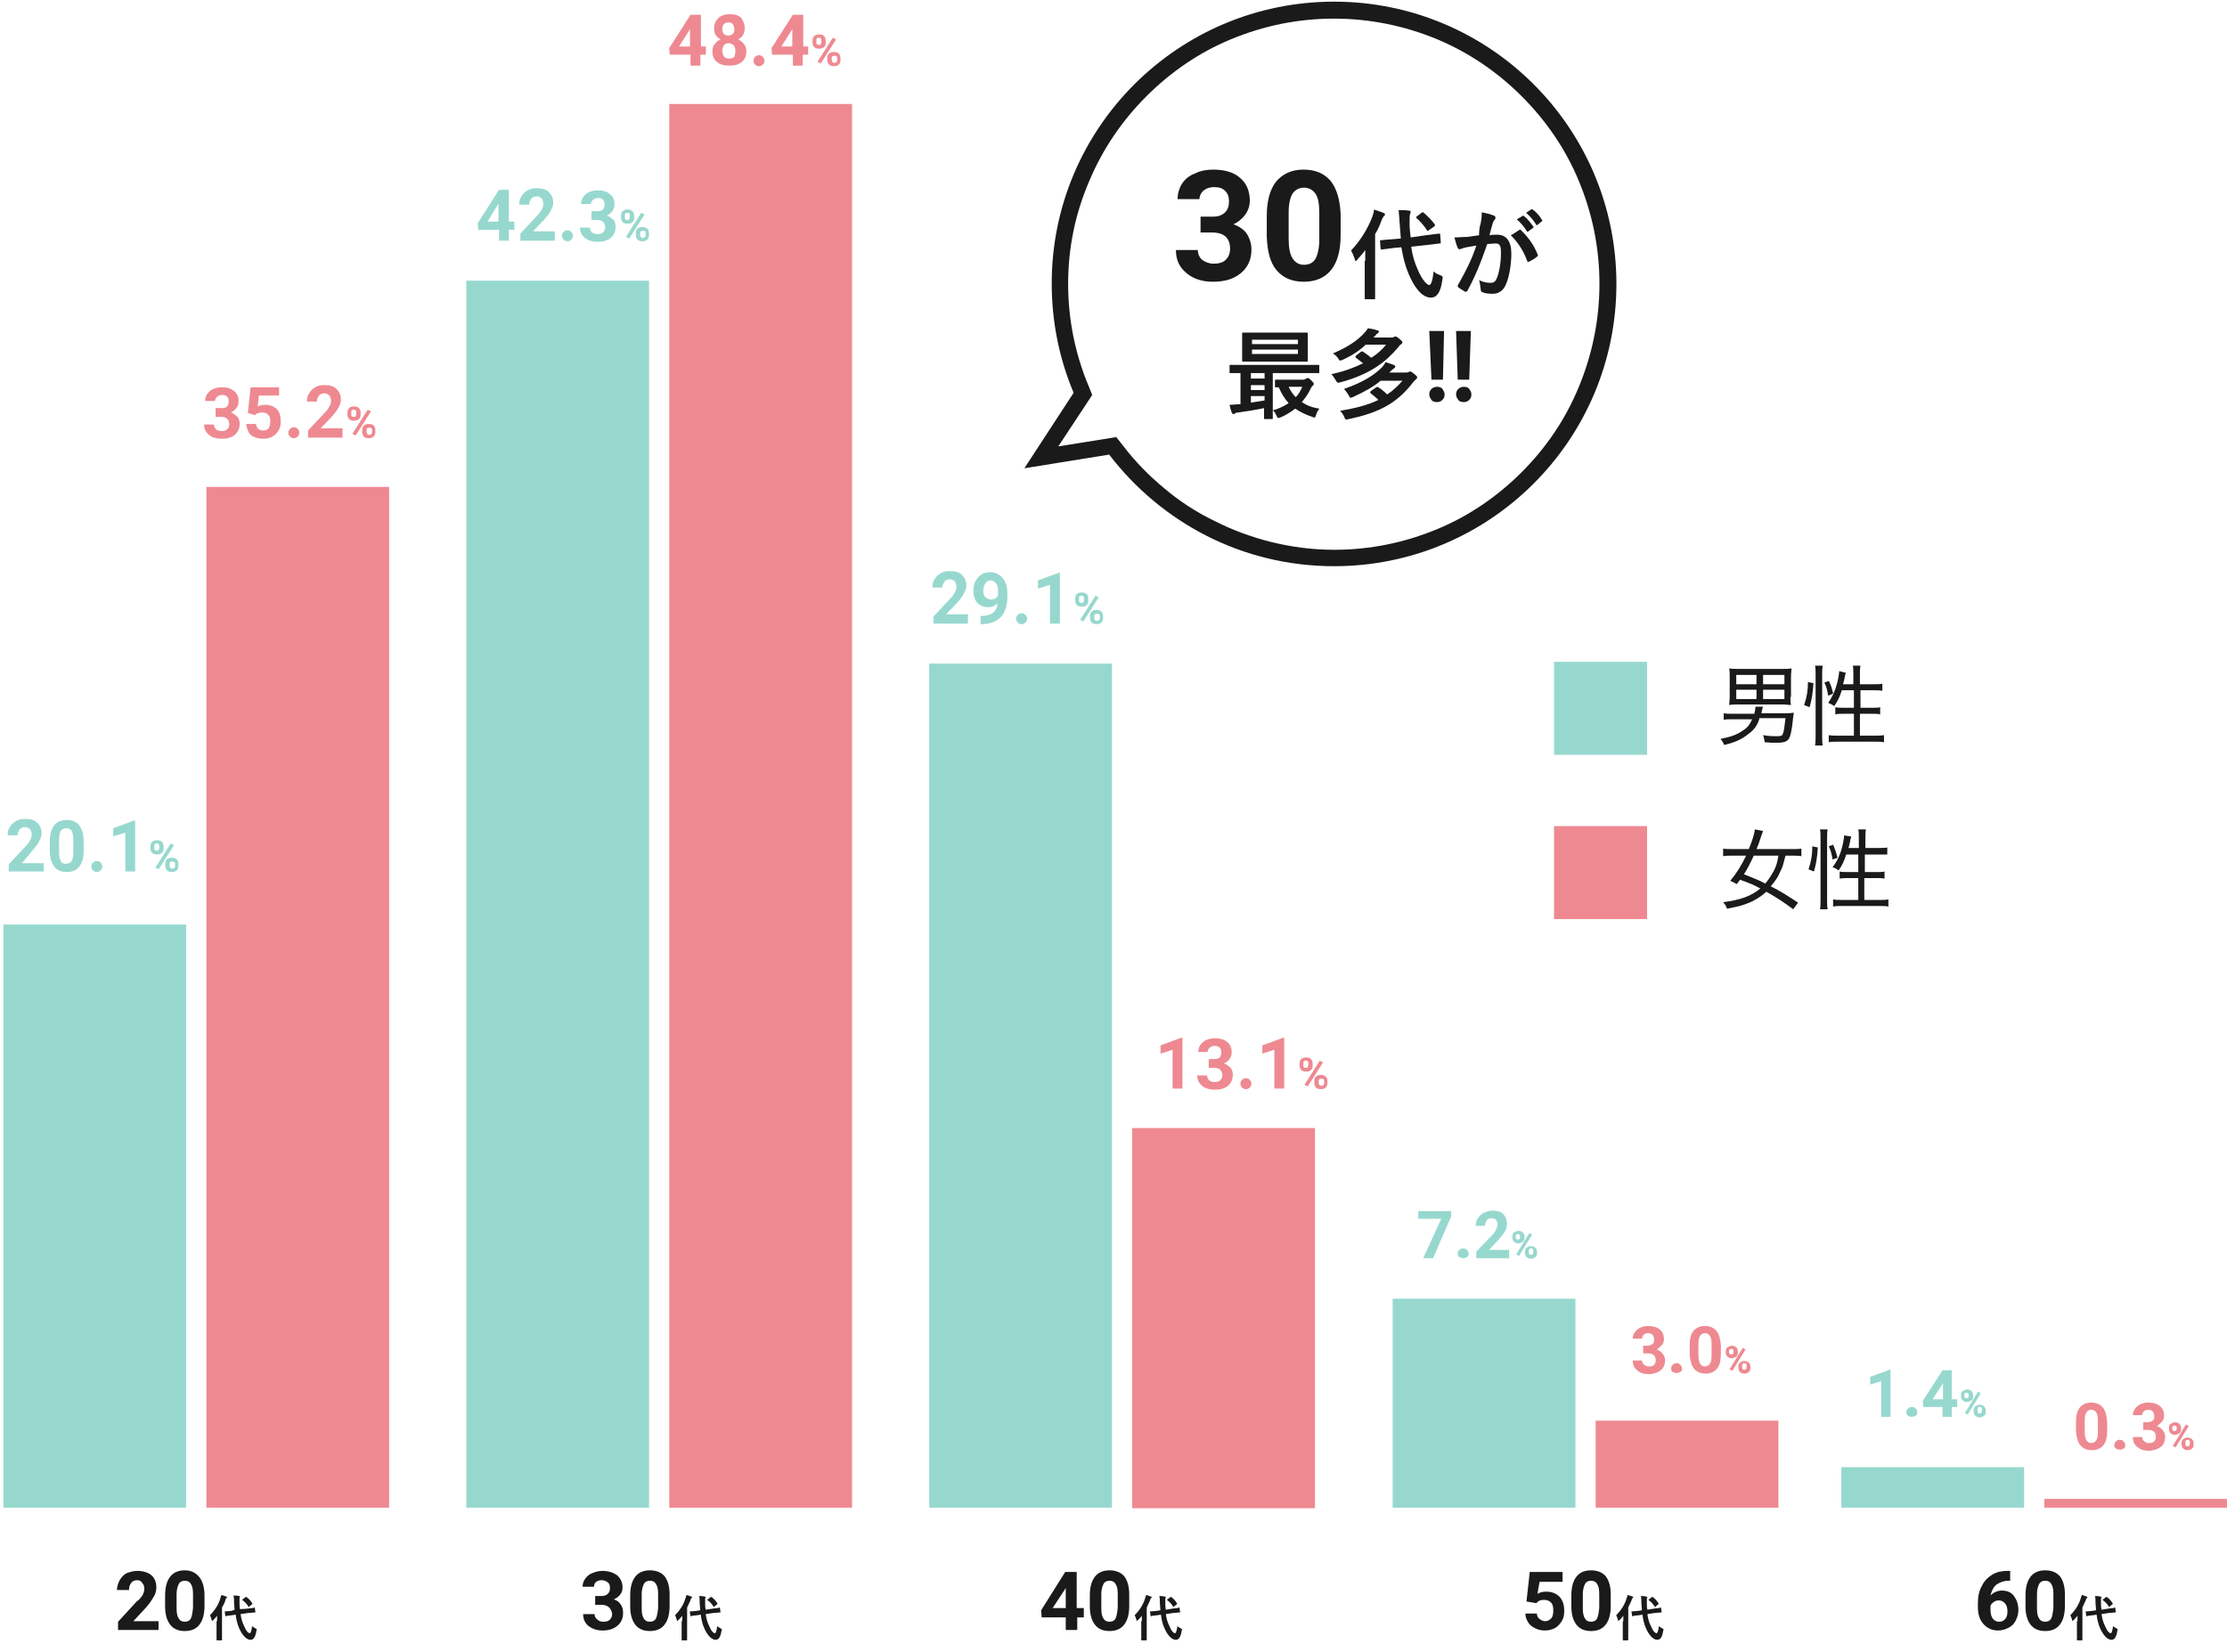 <?xml version="1.0" encoding="utf-8"?>
<!-- Generator: Adobe Illustrator 26.2.1, SVG Export Plug-In . SVG Version: 6.00 Build 0)  -->
<svg version="1.1" id="レイヤー_1" xmlns="http://www.w3.org/2000/svg" xmlns:xlink="http://www.w3.org/1999/xlink" x="0px"
	 y="0px" viewBox="0 0 407 302" style="enable-background:new 0 0 407 302;" xml:space="preserve">
<style type="text/css">
	.st0{fill:#EE8991;}
	.st1{fill:#97D8CE;}
	.st2{enable-background:new    ;}
	.st3{fill:#1A1A1A;}
	.st4{fill:none;}
</style>
<g transform="translate(-31 -3145)">
	<g transform="translate(30 3145)">
		<g transform="translate(1.62 19.008)">
			<rect x="373" y="255" class="st0" width="33.4" height="1.6"/>
			<rect x="335.9" y="249.2" class="st1" width="33.4" height="7.4"/>
			<rect x="291" y="240.7" class="st0" width="33.4" height="15.9"/>
			<rect x="253.9" y="218.4" class="st1" width="33.4" height="38.2"/>
			<rect x="206.3" y="187.2" class="st0" width="33.4" height="69.5"/>
			<rect x="169.2" y="102.3" class="st1" width="33.4" height="154.3"/>
			<rect x="121.7" y="0" class="st0" width="33.4" height="256.6"/>
			<rect x="84.6" y="32.3" class="st1" width="33.4" height="224.3"/>
			<rect x="37.1" y="70" class="st0" width="33.4" height="186.6"/>
			<rect x="0" y="150" class="st1" width="33.4" height="106.6"/>
		</g>
		<g class="st2">
			<path class="st1" d="M8.9,159.3H2.6v-1.3l3-3.2c0.4-0.4,0.7-0.8,0.9-1.2c0.2-0.3,0.3-0.7,0.3-1c0-0.4-0.1-0.7-0.3-1
				c-0.2-0.2-0.5-0.4-0.9-0.4c-0.4,0-0.7,0.1-1,0.4c-0.2,0.3-0.4,0.7-0.4,1.1H2.4c0-0.6,0.1-1.1,0.4-1.5c0.3-0.5,0.6-0.8,1.1-1.1
				c0.5-0.3,1-0.4,1.7-0.4c1,0,1.7,0.2,2.2,0.7c0.5,0.5,0.8,1.1,0.8,1.9c0,0.5-0.1,0.9-0.4,1.4c-0.2,0.5-0.6,1-1.2,1.7L5,157.8h4
				V159.3z"/>
			<path class="st1" d="M16.3,155.5c0,1.3-0.3,2.3-0.8,2.9c-0.5,0.7-1.3,1-2.3,1c-1,0-1.8-0.3-2.3-1c-0.5-0.7-0.8-1.6-0.8-2.9v-1.7
				c0-1.3,0.3-2.3,0.8-2.9c0.5-0.7,1.3-1,2.3-1c1,0,1.8,0.3,2.3,1s0.8,1.6,0.8,2.9V155.5z M14.4,153.6c0-0.8-0.1-1.3-0.3-1.7
				c-0.2-0.3-0.5-0.5-1-0.5c-0.4,0-0.8,0.2-1,0.5c-0.2,0.3-0.3,0.9-0.3,1.6v2.2c0,0.8,0.1,1.3,0.3,1.7s0.5,0.5,1,0.5
				c0.4,0,0.8-0.2,1-0.5c0.2-0.4,0.3-0.9,0.3-1.6V153.6z"/>
			<path class="st1" d="M17.7,158.4c0-0.3,0.1-0.5,0.3-0.7c0.2-0.2,0.4-0.3,0.7-0.3c0.3,0,0.5,0.1,0.7,0.3c0.2,0.2,0.3,0.4,0.3,0.7
				c0,0.3-0.1,0.5-0.3,0.7c-0.2,0.2-0.4,0.3-0.7,0.3c-0.3,0-0.5-0.1-0.7-0.3C17.8,158.9,17.7,158.7,17.7,158.4z"/>
			<path class="st1" d="M25.7,159.3h-1.8v-7.1l-2.2,0.7v-1.5l3.8-1.4h0.2V159.3z"/>
		</g>
		<g class="st2">
			<path class="st1" d="M28.5,154.7c0-0.3,0.1-0.6,0.3-0.8s0.5-0.3,0.9-0.3c0.4,0,0.7,0.1,0.9,0.3s0.3,0.5,0.3,0.9v0.3
				c0,0.4-0.1,0.6-0.3,0.8s-0.5,0.3-0.9,0.3c-0.4,0-0.7-0.1-0.9-0.3c-0.2-0.2-0.3-0.5-0.3-0.9V154.7z M29.2,155c0,0.2,0,0.3,0.1,0.4
				s0.2,0.1,0.4,0.1c0.1,0,0.3,0,0.3-0.1s0.1-0.2,0.1-0.4v-0.3c0-0.2,0-0.3-0.1-0.4s-0.2-0.1-0.4-0.1c-0.1,0-0.3,0-0.3,0.1
				c-0.1,0.1-0.1,0.2-0.1,0.4V155z M30,158.9l-0.6-0.3l2.8-4.4l0.6,0.3L30,158.9z M31.2,157.9c0-0.4,0.1-0.6,0.3-0.8
				c0.2-0.2,0.5-0.3,0.9-0.3c0.4,0,0.7,0.1,0.9,0.3c0.2,0.2,0.3,0.5,0.3,0.9v0.3c0,0.3-0.1,0.6-0.3,0.8c-0.2,0.2-0.5,0.3-0.9,0.3
				c-0.4,0-0.7-0.1-0.9-0.3s-0.3-0.5-0.3-0.9V157.9z M32,158.2c0,0.1,0,0.3,0.1,0.4s0.2,0.2,0.4,0.2c0.3,0,0.5-0.2,0.5-0.5v-0.3
				c0-0.2,0-0.3-0.1-0.4c-0.1-0.1-0.2-0.1-0.4-0.1c-0.1,0-0.3,0-0.4,0.1c-0.1,0.1-0.1,0.2-0.1,0.4V158.2z"/>
		</g>
		<g transform="translate(21.874 284.364)">
			<g class="st2">
				<path class="st3" d="M346.5,2.9v1.7h-0.2c-1,0-1.7,0.3-2.3,0.7c-0.6,0.5-0.9,1.2-1.1,2c0.6-0.6,1.3-0.9,2.1-0.9
					c0.9,0,1.7,0.3,2.2,1s0.8,1.5,0.8,2.6c0,0.7-0.2,1.3-0.5,1.9c-0.3,0.6-0.7,1-1.3,1.3s-1.2,0.5-1.9,0.5c-1.1,0-2-0.4-2.7-1.2
					c-0.7-0.8-1-1.8-1-3.1V8.7c0-1.2,0.2-2.2,0.7-3.1c0.4-0.9,1.1-1.6,1.9-2.1c0.8-0.5,1.8-0.7,2.8-0.7H346.5z M344.4,8.2
					c-0.3,0-0.7,0.1-0.9,0.3c-0.3,0.2-0.5,0.4-0.6,0.7v0.6c0,0.7,0.1,1.3,0.4,1.7c0.3,0.4,0.7,0.6,1.2,0.6c0.5,0,0.8-0.2,1.1-0.5
					c0.3-0.4,0.4-0.8,0.4-1.4c0-0.6-0.1-1-0.4-1.4S344.9,8.2,344.4,8.2z"/>
				<path class="st3" d="M356.5,9.2c0,1.5-0.3,2.6-0.9,3.4s-1.5,1.2-2.7,1.2c-1.2,0-2.1-0.4-2.7-1.2c-0.6-0.8-0.9-1.9-0.9-3.3v-2
					c0-1.5,0.3-2.6,0.9-3.4s1.5-1.2,2.7-1.2s2.1,0.4,2.7,1.1c0.6,0.8,0.9,1.9,0.9,3.3V9.2z M354.4,7.1c0-0.9-0.1-1.5-0.4-1.9
					c-0.2-0.4-0.6-0.6-1.1-0.6c-0.5,0-0.9,0.2-1.1,0.6s-0.4,1-0.4,1.8v2.6c0,0.9,0.1,1.5,0.4,1.9c0.2,0.4,0.6,0.6,1.1,0.6
					c0.5,0,0.9-0.2,1.1-0.6c0.2-0.4,0.3-1,0.4-1.9V7.1z"/>
			</g>
			<g class="st2">
				<path class="st3" d="M358.8,12c0-0.3,0-0.7,0-1c-0.2,0.3-0.5,0.6-0.7,0.8c-0.1,0.1-0.1,0.1-0.2,0.1c-0.1,0-0.1,0-0.1-0.2
					c-0.1-0.3-0.2-0.6-0.3-0.8c0.9-0.9,1.6-2,1.9-3.1c0.1-0.2,0.1-0.4,0.2-0.6c0.3,0.1,0.6,0.2,0.9,0.3c0.1,0,0.1,0.1,0.1,0.1
					c0,0.1,0,0.1-0.1,0.2c-0.1,0-0.1,0.1-0.2,0.4c-0.2,0.4-0.4,0.9-0.6,1.3V14c0,0.9,0,1.3,0,1.4c0,0.1,0,0.1-0.1,0.1h-0.8
					c-0.1,0-0.1,0-0.1-0.1c0-0.1,0-0.5,0-1.4V12z M364.4,9.7c0.8-0.1,1.1-0.1,1.2-0.2s0.1,0,0.1,0.1l0.1,0.7c0,0.1,0,0.1-0.1,0.1
					l-1.2,0.1l-1.3,0.2c0.1,0.8,0.3,1.5,0.6,2.1c0.4,1,0.8,1.4,1.1,1.4c0.1,0,0.3-0.4,0.4-1.3c0.2,0.2,0.3,0.2,0.6,0.4
					s0.3,0.1,0.2,0.4c-0.2,1.2-0.5,1.7-1.1,1.7c-0.8,0-1.6-1-2.1-2.2c-0.3-0.7-0.5-1.5-0.6-2.4l-0.6,0.1c-0.8,0.1-1.1,0.1-1.2,0.2
					c-0.1,0-0.1,0-0.1-0.1l-0.1-0.7c0-0.1,0-0.1,0.1-0.1c0.1,0,0.4,0,1.2-0.1l0.6-0.1c0-0.4-0.1-0.9-0.1-1.3c0-0.6,0-0.9-0.1-1.3
					c0.3,0,0.6,0,1,0.1c0.1,0,0.2,0.1,0.2,0.1c0,0.1,0,0.1-0.1,0.2c0,0.1,0,0.3,0,0.9c0,0.4,0,0.8,0.1,1.2L364.4,9.7z M364,7.6
					C364,7.5,364,7.5,364,7.6c0.1-0.1,0.1,0,0.2,0c0.4,0.3,0.7,0.6,1,1.1c0.1,0.1,0.1,0.1,0,0.2l-0.5,0.4c0,0-0.1,0.1-0.1,0.1
					c0,0,0,0-0.1-0.1c-0.3-0.5-0.6-0.8-1-1.1c0,0-0.1-0.1-0.1-0.1c0,0,0-0.1,0.1-0.1L364,7.6z"/>
			</g>
			<g class="st2">
				<path class="st3" d="M258.1,8.4l0.6-5.4h6v1.8h-4.2L260.1,7c0.5-0.3,1-0.4,1.6-0.4c1,0,1.8,0.3,2.4,0.9s0.9,1.5,0.9,2.6
					c0,0.7-0.1,1.3-0.4,1.8c-0.3,0.5-0.7,1-1.2,1.3c-0.5,0.3-1.2,0.5-1.9,0.5c-0.6,0-1.2-0.1-1.8-0.4c-0.6-0.3-1-0.6-1.3-1.1
					s-0.5-1-0.5-1.6h2.1c0,0.4,0.2,0.8,0.5,1c0.3,0.2,0.6,0.4,1,0.4c0.5,0,0.8-0.2,1.1-0.5c0.3-0.3,0.4-0.8,0.4-1.5
					c0-0.6-0.1-1.1-0.4-1.4c-0.3-0.3-0.7-0.5-1.3-0.5c-0.5,0-0.9,0.1-1.2,0.4l-0.2,0.2L258.1,8.4z"/>
				<path class="st3" d="M273.5,9.2c0,1.5-0.3,2.6-0.9,3.4s-1.5,1.2-2.7,1.2c-1.2,0-2.1-0.4-2.7-1.2c-0.6-0.8-0.9-1.9-0.9-3.3v-2
					c0-1.5,0.3-2.6,0.9-3.4s1.5-1.2,2.7-1.2s2.1,0.4,2.7,1.1c0.6,0.8,0.9,1.9,0.9,3.3V9.2z M271.4,7.1c0-0.9-0.1-1.5-0.4-1.9
					c-0.2-0.4-0.6-0.6-1.1-0.6c-0.5,0-0.9,0.2-1.1,0.6s-0.4,1-0.4,1.8v2.6c0,0.9,0.1,1.5,0.4,1.9c0.2,0.4,0.6,0.6,1.1,0.6
					c0.5,0,0.9-0.2,1.1-0.6c0.2-0.4,0.3-1,0.4-1.9V7.1z"/>
			</g>
			<g class="st2">
				<path class="st3" d="M275.8,12c0-0.3,0-0.7,0-1c-0.2,0.3-0.5,0.6-0.7,0.8c-0.1,0.1-0.1,0.1-0.2,0.1c-0.1,0-0.1,0-0.1-0.2
					c-0.1-0.3-0.2-0.6-0.3-0.8c0.9-0.9,1.6-2,1.9-3.1c0.1-0.2,0.1-0.4,0.2-0.6c0.3,0.1,0.6,0.2,0.9,0.3c0.1,0,0.1,0.1,0.1,0.1
					c0,0.1,0,0.1-0.1,0.2c-0.1,0-0.1,0.1-0.2,0.4c-0.2,0.4-0.4,0.9-0.6,1.3V14c0,0.9,0,1.3,0,1.4c0,0.1,0,0.1-0.1,0.1h-0.8
					c-0.1,0-0.1,0-0.1-0.1c0-0.1,0-0.5,0-1.4V12z M281.4,9.7c0.8-0.1,1.1-0.1,1.2-0.2s0.1,0,0.1,0.1l0.1,0.7c0,0.1,0,0.1-0.1,0.1
					l-1.2,0.1l-1.3,0.2c0.1,0.8,0.3,1.5,0.6,2.1c0.4,1,0.8,1.4,1.1,1.4c0.1,0,0.3-0.4,0.4-1.3c0.2,0.2,0.3,0.2,0.6,0.4
					s0.3,0.1,0.2,0.4c-0.2,1.2-0.5,1.7-1.1,1.7c-0.8,0-1.6-1-2.1-2.2c-0.3-0.7-0.5-1.5-0.6-2.4l-0.6,0.1c-0.8,0.1-1.1,0.1-1.2,0.2
					c-0.1,0-0.1,0-0.1-0.1l-0.1-0.7c0-0.1,0-0.1,0.1-0.1c0.1,0,0.4,0,1.2-0.1l0.6-0.1c0-0.4-0.1-0.9-0.1-1.3c0-0.6,0-0.9-0.1-1.3
					c0.3,0,0.6,0,1,0.1c0.1,0,0.2,0.1,0.2,0.1c0,0.1,0,0.1-0.1,0.2c0,0.1,0,0.3,0,0.9c0,0.4,0,0.8,0.1,1.2L281.4,9.7z M281,7.6
					C281,7.5,281,7.5,281,7.6c0.1-0.1,0.1,0,0.2,0c0.4,0.3,0.7,0.6,1,1.1c0.1,0.1,0.1,0.1,0,0.2l-0.5,0.4c0,0-0.1,0.1-0.1,0.1
					c0,0,0,0-0.1-0.1c-0.3-0.5-0.6-0.8-1-1.1c0,0-0.1-0.1-0.1-0.1c0,0,0-0.1,0.1-0.1L281,7.6z"/>
			</g>
			<g class="st2">
				<path class="st3" d="M176,9.6h1.2v1.7H176v2.3h-2.1v-2.3h-4.4l-0.1-1.3l4.4-7h2.1V9.6z M171.5,9.6h2.4V5.9l-0.1,0.2L171.5,9.6z"
					/>
				<path class="st3" d="M185.5,9.2c0,1.5-0.3,2.6-0.9,3.4s-1.5,1.2-2.7,1.2c-1.2,0-2.1-0.4-2.7-1.2c-0.6-0.8-0.9-1.9-0.9-3.3v-2
					c0-1.5,0.3-2.6,0.9-3.4s1.5-1.2,2.7-1.2s2.1,0.4,2.7,1.1c0.6,0.8,0.9,1.9,0.9,3.3V9.2z M183.4,7.1c0-0.9-0.1-1.5-0.4-1.9
					c-0.2-0.4-0.6-0.6-1.1-0.6c-0.5,0-0.9,0.2-1.1,0.6s-0.4,1-0.4,1.8v2.6c0,0.9,0.1,1.5,0.4,1.9c0.2,0.4,0.6,0.6,1.1,0.6
					c0.5,0,0.9-0.2,1.1-0.6c0.2-0.4,0.3-1,0.4-1.9V7.1z"/>
			</g>
			<g class="st2">
				<path class="st3" d="M187.8,12c0-0.3,0-0.7,0-1c-0.2,0.3-0.5,0.6-0.7,0.8c-0.1,0.1-0.1,0.1-0.2,0.1c-0.1,0-0.1,0-0.1-0.2
					c-0.1-0.3-0.2-0.6-0.3-0.8c0.9-0.9,1.6-2,1.9-3.1c0.1-0.2,0.1-0.4,0.2-0.6c0.3,0.1,0.6,0.2,0.9,0.3c0.1,0,0.1,0.1,0.1,0.1
					c0,0.1,0,0.1-0.1,0.2c-0.1,0-0.1,0.1-0.2,0.4c-0.2,0.4-0.4,0.9-0.6,1.3V14c0,0.9,0,1.3,0,1.4c0,0.1,0,0.1-0.1,0.1h-0.8
					c-0.1,0-0.1,0-0.1-0.1c0-0.1,0-0.5,0-1.4V12z M193.4,9.7c0.8-0.1,1.1-0.1,1.2-0.2s0.1,0,0.1,0.1l0.1,0.7c0,0.1,0,0.1-0.1,0.1
					l-1.2,0.1l-1.3,0.2c0.1,0.8,0.3,1.5,0.6,2.1c0.4,1,0.8,1.4,1.1,1.4c0.1,0,0.3-0.4,0.4-1.3c0.2,0.2,0.3,0.2,0.6,0.4
					s0.3,0.1,0.2,0.4c-0.2,1.2-0.5,1.7-1.1,1.7c-0.8,0-1.6-1-2.1-2.2c-0.3-0.7-0.5-1.5-0.6-2.4l-0.6,0.1c-0.8,0.1-1.1,0.1-1.2,0.2
					c-0.1,0-0.1,0-0.1-0.1l-0.1-0.7c0-0.1,0-0.1,0.1-0.1c0.1,0,0.4,0,1.2-0.1l0.6-0.1c0-0.4-0.1-0.9-0.1-1.3c0-0.6,0-0.9-0.1-1.3
					c0.3,0,0.6,0,1,0.1c0.1,0,0.2,0.1,0.2,0.1c0,0.1,0,0.1-0.1,0.2c0,0.1,0,0.3,0,0.9c0,0.4,0,0.8,0.1,1.2L193.4,9.7z M193,7.6
					C193,7.5,193,7.5,193,7.6c0.1-0.1,0.1,0,0.2,0c0.4,0.3,0.7,0.6,1,1.1c0.1,0.1,0.1,0.1,0,0.2l-0.5,0.4c0,0-0.1,0.1-0.1,0.1
					c0,0,0,0-0.1-0.1c-0.3-0.5-0.6-0.8-1-1.1c0,0-0.1-0.1-0.1-0.1c0,0,0-0.1,0.1-0.1L193,7.6z"/>
			</g>
			<g class="st2">
				<path class="st3" d="M87.9,7.4H89c0.5,0,0.9-0.1,1.2-0.4s0.4-0.6,0.4-1.1c0-0.4-0.1-0.8-0.4-1c-0.3-0.2-0.6-0.4-1.1-0.4
					c-0.4,0-0.7,0.1-1,0.3c-0.3,0.2-0.4,0.5-0.4,0.9h-2.1c0-0.6,0.2-1.1,0.5-1.5c0.3-0.4,0.7-0.8,1.3-1c0.5-0.2,1.1-0.4,1.8-0.4
					c1.1,0,2,0.3,2.7,0.8c0.6,0.5,1,1.3,1,2.2c0,0.5-0.1,0.9-0.4,1.3s-0.7,0.7-1.2,0.9c0.6,0.2,1,0.5,1.3,1c0.3,0.4,0.4,0.9,0.4,1.5
					c0,0.9-0.3,1.7-1,2.3c-0.7,0.6-1.6,0.9-2.7,0.9c-1.1,0-1.9-0.3-2.6-0.8c-0.7-0.6-1-1.3-1-2.2h2.1c0,0.4,0.1,0.7,0.5,1
					c0.3,0.3,0.7,0.4,1.1,0.4c0.5,0,0.9-0.1,1.2-0.4c0.3-0.3,0.4-0.6,0.4-1.1C90.8,9.6,90.2,9,89,9h-1.1V7.4z"/>
				<path class="st3" d="M101.5,9.2c0,1.5-0.3,2.6-0.9,3.4s-1.5,1.2-2.7,1.2c-1.2,0-2.1-0.4-2.7-1.2c-0.6-0.8-0.9-1.9-0.9-3.3v-2
					c0-1.5,0.3-2.6,0.9-3.4s1.5-1.2,2.7-1.2s2.1,0.4,2.7,1.1c0.6,0.8,0.9,1.9,0.9,3.3V9.2z M99.4,7.1c0-0.9-0.1-1.5-0.4-1.9
					c-0.2-0.4-0.6-0.6-1.1-0.6c-0.5,0-0.9,0.2-1.1,0.6s-0.4,1-0.4,1.8v2.6c0,0.9,0.1,1.5,0.4,1.9c0.2,0.4,0.6,0.6,1.1,0.6
					c0.5,0,0.9-0.2,1.1-0.6c0.2-0.4,0.3-1,0.4-1.9V7.1z"/>
			</g>
			<g class="st2">
				<path class="st3" d="M103.8,12c0-0.3,0-0.7,0-1c-0.2,0.3-0.5,0.6-0.7,0.8c-0.1,0.1-0.1,0.1-0.2,0.1c-0.1,0-0.1,0-0.1-0.2
					c-0.1-0.3-0.2-0.6-0.3-0.8c0.9-0.9,1.6-2,1.9-3.1c0.1-0.2,0.1-0.4,0.2-0.6c0.3,0.1,0.6,0.2,0.9,0.3c0.1,0,0.1,0.1,0.1,0.1
					c0,0.1,0,0.1-0.1,0.2c-0.1,0-0.1,0.1-0.2,0.4c-0.2,0.4-0.4,0.9-0.6,1.3V14c0,0.9,0,1.3,0,1.4c0,0.1,0,0.1-0.1,0.1h-0.8
					c-0.1,0-0.1,0-0.1-0.1c0-0.1,0-0.5,0-1.4V12z M109.4,9.7c0.8-0.1,1.1-0.1,1.2-0.2s0.1,0,0.1,0.1l0.1,0.7c0,0.1,0,0.1-0.1,0.1
					l-1.2,0.1l-1.4,0.2c0.1,0.8,0.3,1.5,0.6,2.1c0.4,1,0.8,1.4,1.1,1.4c0.1,0,0.3-0.4,0.4-1.3c0.2,0.2,0.3,0.2,0.6,0.4
					s0.3,0.1,0.2,0.4c-0.2,1.2-0.5,1.7-1.1,1.7c-0.8,0-1.6-1-2.1-2.2c-0.3-0.7-0.5-1.5-0.6-2.4l-0.6,0.1c-0.8,0.1-1.1,0.1-1.2,0.2
					c-0.1,0-0.1,0-0.1-0.1l-0.1-0.7c0-0.1,0-0.1,0.1-0.1c0.1,0,0.4,0,1.2-0.1l0.6-0.1c0-0.4-0.1-0.9-0.1-1.3c0-0.6,0-0.9-0.1-1.3
					c0.3,0,0.6,0,1,0.1c0.1,0,0.2,0.1,0.2,0.1c0,0.1,0,0.1-0.1,0.2c0,0.1,0,0.3,0,0.9c0,0.4,0,0.8,0.1,1.2L109.4,9.7z M109,7.6
					C109,7.5,109,7.5,109,7.6c0.1-0.1,0.1,0,0.2,0c0.4,0.3,0.7,0.6,1,1.1c0.1,0.1,0.1,0.1,0,0.2l-0.5,0.4c0,0-0.1,0.1-0.1,0.1
					c0,0,0,0-0.1-0.1c-0.3-0.5-0.6-0.8-1-1.1c0,0-0.1-0.1-0.1-0.1c0,0,0-0.1,0.1-0.1L109,7.6z"/>
			</g>
			<g class="st2">
				<path class="st3" d="M8.1,13.6H0.7v-1.5l3.4-3.7C4.7,8,5,7.5,5.2,7.2c0.2-0.4,0.3-0.8,0.3-1.1c0-0.5-0.1-0.8-0.4-1.1
					C5,4.7,4.6,4.5,4.2,4.5C3.7,4.5,3.3,4.7,3.1,5C2.8,5.4,2.7,5.8,2.7,6.3H0.5c0-0.6,0.2-1.2,0.5-1.8c0.3-0.5,0.7-1,1.3-1.3
					C2.9,3,3.5,2.8,4.2,2.8c1.1,0,2,0.3,2.6,0.8c0.6,0.5,0.9,1.3,0.9,2.2c0,0.5-0.1,1.1-0.4,1.6S6.6,8.6,5.9,9.4l-2.4,2.6h4.6V13.6z
					"/>
				<path class="st3" d="M16.5,9.2c0,1.5-0.3,2.6-0.9,3.4s-1.5,1.2-2.7,1.2c-1.2,0-2.1-0.4-2.7-1.2c-0.6-0.8-0.9-1.9-0.9-3.3v-2
					c0-1.5,0.3-2.6,0.9-3.4s1.5-1.2,2.7-1.2S15,3.2,15.6,4c0.6,0.8,0.9,1.9,0.9,3.3V9.2z M14.4,7.1c0-0.9-0.1-1.5-0.4-1.9
					c-0.2-0.4-0.6-0.6-1.1-0.6c-0.5,0-0.9,0.2-1.1,0.6s-0.4,1-0.4,1.8v2.6c0,0.9,0.1,1.5,0.4,1.9c0.2,0.4,0.6,0.6,1.1,0.6
					c0.5,0,0.9-0.2,1.1-0.6c0.2-0.4,0.3-1,0.4-1.9V7.1z"/>
			</g>
			<g class="st2">
				<path class="st3" d="M18.8,12c0-0.3,0-0.7,0-1c-0.2,0.3-0.5,0.6-0.7,0.8c-0.1,0.1-0.1,0.1-0.2,0.1c-0.1,0-0.1,0-0.1-0.2
					c-0.1-0.3-0.2-0.6-0.3-0.8c0.9-0.9,1.6-2,1.9-3.1c0.1-0.2,0.1-0.4,0.2-0.6c0.3,0.1,0.6,0.2,0.9,0.3c0.1,0,0.1,0.1,0.1,0.1
					c0,0.1,0,0.1-0.1,0.2c-0.1,0-0.1,0.1-0.2,0.4C20.2,8.6,20,9,19.7,9.5V14c0,0.9,0,1.3,0,1.4c0,0.1,0,0.1-0.1,0.1h-0.8
					c-0.1,0-0.1,0-0.1-0.1c0-0.1,0-0.5,0-1.4V12z M24.4,9.7c0.8-0.1,1.1-0.1,1.2-0.2s0.1,0,0.1,0.1l0.1,0.7c0,0.1,0,0.1-0.1,0.1
					l-1.2,0.1l-1.4,0.2c0.1,0.8,0.3,1.5,0.6,2.1c0.4,1,0.8,1.4,1.1,1.4c0.1,0,0.3-0.4,0.4-1.3c0.2,0.2,0.3,0.2,0.6,0.4
					s0.3,0.1,0.2,0.4c-0.2,1.2-0.5,1.7-1.1,1.7c-0.8,0-1.6-1-2.1-2.2c-0.3-0.7-0.5-1.5-0.6-2.4l-0.6,0.1c-0.8,0.1-1.1,0.1-1.2,0.2
					c-0.1,0-0.1,0-0.1-0.1l-0.1-0.7c0-0.1,0-0.1,0.1-0.1c0.1,0,0.4,0,1.2-0.1L22,9.9c0-0.4-0.1-0.9-0.1-1.3c0-0.6,0-0.9-0.1-1.3
					c0.3,0,0.6,0,1,0.1c0.1,0,0.2,0.1,0.2,0.1c0,0.1,0,0.1-0.1,0.2c0,0.1,0,0.3,0,0.9c0,0.4,0,0.8,0.1,1.2L24.4,9.7z M24,7.6
					C24,7.5,24,7.5,24,7.6c0.1-0.1,0.1,0,0.2,0c0.4,0.3,0.7,0.6,1,1.1c0.1,0.1,0.1,0.1,0,0.2l-0.5,0.4c0,0-0.1,0.1-0.1,0.1
					c0,0,0,0-0.1-0.1c-0.3-0.5-0.6-0.8-1-1.1c0,0-0.1-0.1-0.1-0.1c0,0,0-0.1,0.1-0.1L24,7.6z"/>
			</g>
		</g>
		<g class="st2">
			<path class="st0" d="M40.5,74.6h1c0.5,0,0.8-0.1,1-0.3c0.2-0.2,0.3-0.5,0.3-0.9c0-0.4-0.1-0.7-0.3-0.9c-0.2-0.2-0.5-0.3-0.9-0.3
				c-0.4,0-0.6,0.1-0.9,0.3c-0.2,0.2-0.4,0.4-0.4,0.8h-1.8c0-0.5,0.1-0.9,0.4-1.3c0.3-0.4,0.6-0.7,1.1-0.9c0.5-0.2,1-0.3,1.5-0.3
				c1,0,1.7,0.2,2.3,0.7c0.6,0.5,0.8,1.1,0.8,1.9c0,0.4-0.1,0.8-0.4,1.2c-0.3,0.4-0.6,0.6-1,0.8c0.5,0.2,0.9,0.5,1.2,0.8
				c0.3,0.4,0.4,0.8,0.4,1.3c0,0.8-0.3,1.5-0.9,2c-0.6,0.5-1.4,0.7-2.4,0.7c-0.9,0-1.7-0.2-2.3-0.7c-0.6-0.5-0.9-1.1-0.9-1.9h1.8
				c0,0.3,0.1,0.6,0.4,0.9c0.3,0.2,0.6,0.3,1,0.3c0.4,0,0.8-0.1,1-0.3c0.2-0.2,0.4-0.5,0.4-0.9c0-0.9-0.5-1.4-1.5-1.4h-1V74.6z"/>
			<path class="st0" d="M46.3,75.5l0.5-4.7H52v1.5h-3.7l-0.2,2c0.4-0.2,0.9-0.3,1.4-0.3c0.9,0,1.6,0.3,2.1,0.8
				c0.5,0.5,0.7,1.3,0.7,2.3c0,0.6-0.1,1.1-0.4,1.6s-0.6,0.8-1.1,1.1c-0.5,0.3-1,0.4-1.7,0.4c-0.6,0-1.1-0.1-1.6-0.3
				c-0.5-0.2-0.9-0.5-1.1-1s-0.4-0.9-0.4-1.4h1.8c0,0.4,0.2,0.7,0.4,0.9s0.5,0.3,0.9,0.3c0.4,0,0.7-0.1,1-0.4
				c0.2-0.3,0.3-0.7,0.3-1.3c0-0.5-0.1-0.9-0.4-1.2c-0.3-0.3-0.6-0.4-1.1-0.4c-0.4,0-0.8,0.1-1.1,0.3l-0.2,0.2L46.3,75.5z"/>
			<path class="st0" d="M53.7,79.1c0-0.3,0.1-0.5,0.3-0.7c0.2-0.2,0.4-0.3,0.7-0.3c0.3,0,0.5,0.1,0.7,0.3c0.2,0.2,0.3,0.4,0.3,0.7
				c0,0.3-0.1,0.5-0.3,0.7c-0.2,0.2-0.4,0.3-0.7,0.3c-0.3,0-0.5-0.1-0.7-0.3C53.8,79.6,53.7,79.4,53.7,79.1z"/>
			<path class="st0" d="M63.6,80h-6.3v-1.3l3-3.2c0.4-0.4,0.7-0.8,0.9-1.2c0.2-0.3,0.3-0.7,0.3-1c0-0.4-0.1-0.7-0.3-1
				c-0.2-0.2-0.5-0.4-0.9-0.4c-0.4,0-0.7,0.1-1,0.4c-0.2,0.3-0.4,0.7-0.4,1.1h-1.8c0-0.6,0.1-1.1,0.4-1.5c0.3-0.5,0.6-0.8,1.1-1.1
				c0.5-0.3,1-0.4,1.7-0.4c1,0,1.7,0.2,2.2,0.7c0.5,0.5,0.8,1.1,0.8,1.9c0,0.5-0.1,0.9-0.4,1.4c-0.2,0.5-0.6,1-1.2,1.7l-2.1,2.2h4
				V80z"/>
		</g>
		<g class="st2">
			<path class="st0" d="M64.5,75.4c0-0.3,0.1-0.6,0.3-0.8s0.5-0.3,0.9-0.3c0.4,0,0.7,0.1,0.9,0.3s0.3,0.5,0.3,0.9v0.3
				c0,0.4-0.1,0.6-0.3,0.8s-0.5,0.3-0.9,0.3c-0.4,0-0.7-0.1-0.9-0.3c-0.2-0.2-0.3-0.5-0.3-0.9V75.4z M65.2,75.7c0,0.2,0,0.3,0.1,0.4
				s0.2,0.1,0.4,0.1c0.1,0,0.3,0,0.3-0.1s0.1-0.2,0.1-0.4v-0.3c0-0.2,0-0.3-0.1-0.4s-0.2-0.1-0.4-0.1c-0.1,0-0.3,0-0.3,0.1
				c-0.1,0.1-0.1,0.2-0.1,0.4V75.7z M66,79.6l-0.6-0.3l2.8-4.4l0.6,0.3L66,79.6z M67.2,78.6c0-0.4,0.1-0.6,0.3-0.8
				c0.2-0.2,0.5-0.3,0.9-0.3c0.4,0,0.7,0.1,0.9,0.3c0.2,0.2,0.3,0.5,0.3,0.9v0.3c0,0.3-0.1,0.6-0.3,0.8c-0.2,0.2-0.5,0.3-0.9,0.3
				c-0.4,0-0.7-0.1-0.9-0.3s-0.3-0.5-0.3-0.9V78.6z M68,78.9c0,0.1,0,0.3,0.1,0.4s0.2,0.2,0.4,0.2c0.3,0,0.5-0.2,0.5-0.5v-0.3
				c0-0.2,0-0.3-0.1-0.4c-0.1-0.1-0.2-0.1-0.4-0.1c-0.1,0-0.3,0-0.4,0.1C68,78.3,68,78.5,68,78.6V78.9z"/>
		</g>
		<g class="st2">
			<path class="st1" d="M94,40.5h1V42h-1v2h-1.8v-2h-3.8l-0.1-1.2l3.9-6.1H94V40.5z M90.1,40.5h2v-3.3l-0.1,0.2L90.1,40.5z"/>
			<path class="st1" d="M102.4,44h-6.3v-1.3l3-3.2c0.4-0.4,0.7-0.8,0.9-1.2c0.2-0.3,0.3-0.7,0.3-1c0-0.4-0.1-0.7-0.3-1
				c-0.2-0.2-0.5-0.4-0.9-0.4c-0.4,0-0.7,0.1-1,0.4c-0.2,0.3-0.4,0.7-0.4,1.1h-1.8c0-0.6,0.1-1.1,0.4-1.5c0.3-0.5,0.6-0.8,1.1-1.1
				c0.5-0.3,1-0.4,1.7-0.4c1,0,1.7,0.2,2.2,0.7c0.5,0.5,0.8,1.1,0.8,1.9c0,0.5-0.1,0.9-0.4,1.4c-0.2,0.5-0.6,1-1.2,1.7l-2.1,2.2h4
				V44z"/>
			<path class="st1" d="M103.7,43.1c0-0.3,0.1-0.5,0.3-0.7c0.2-0.2,0.4-0.3,0.7-0.3c0.3,0,0.5,0.1,0.7,0.3c0.2,0.2,0.3,0.4,0.3,0.7
				c0,0.3-0.1,0.5-0.3,0.7c-0.2,0.2-0.4,0.3-0.7,0.3c-0.3,0-0.5-0.1-0.7-0.3C103.8,43.6,103.7,43.4,103.7,43.1z"/>
			<path class="st1" d="M109.2,38.6h1c0.5,0,0.8-0.1,1-0.3c0.2-0.2,0.3-0.5,0.3-0.9c0-0.4-0.1-0.7-0.3-0.9c-0.2-0.2-0.5-0.3-0.9-0.3
				c-0.4,0-0.6,0.1-0.9,0.3c-0.2,0.2-0.4,0.4-0.4,0.8h-1.8c0-0.5,0.1-0.9,0.4-1.3c0.3-0.4,0.6-0.7,1.1-0.9c0.5-0.2,1-0.3,1.5-0.3
				c1,0,1.7,0.2,2.3,0.7c0.6,0.5,0.8,1.1,0.8,1.9c0,0.4-0.1,0.8-0.4,1.2c-0.3,0.4-0.6,0.6-1,0.8c0.5,0.2,0.9,0.5,1.2,0.8
				s0.4,0.8,0.4,1.3c0,0.8-0.3,1.5-0.9,2c-0.6,0.5-1.4,0.7-2.4,0.7c-0.9,0-1.7-0.2-2.3-0.7c-0.6-0.5-0.9-1.1-0.9-1.9h1.8
				c0,0.3,0.1,0.6,0.4,0.9c0.3,0.2,0.6,0.3,1,0.3c0.4,0,0.8-0.1,1-0.3c0.2-0.2,0.4-0.5,0.4-0.9c0-0.9-0.5-1.4-1.5-1.4h-1V38.6z"/>
		</g>
		<g class="st2">
			<path class="st1" d="M114.5,39.4c0-0.3,0.1-0.6,0.3-0.8s0.5-0.3,0.9-0.3c0.4,0,0.7,0.1,0.9,0.3s0.3,0.5,0.3,0.9v0.3
				c0,0.4-0.1,0.6-0.3,0.8s-0.5,0.3-0.9,0.3c-0.4,0-0.7-0.1-0.9-0.3c-0.2-0.2-0.3-0.5-0.3-0.9V39.4z M115.2,39.7
				c0,0.2,0,0.3,0.1,0.4s0.2,0.1,0.4,0.1c0.1,0,0.3,0,0.3-0.1s0.1-0.2,0.1-0.4v-0.3c0-0.2,0-0.3-0.1-0.4s-0.2-0.1-0.4-0.1
				c-0.1,0-0.3,0-0.3,0.1c-0.1,0.1-0.1,0.2-0.1,0.4V39.7z M116,43.6l-0.6-0.3l2.8-4.4l0.6,0.3L116,43.6z M117.2,42.6
				c0-0.4,0.1-0.6,0.3-0.8c0.2-0.2,0.5-0.3,0.9-0.3c0.4,0,0.7,0.1,0.9,0.3c0.2,0.2,0.3,0.5,0.3,0.9v0.3c0,0.3-0.1,0.6-0.3,0.8
				c-0.2,0.2-0.5,0.3-0.9,0.3c-0.4,0-0.7-0.1-0.9-0.3s-0.3-0.5-0.3-0.9V42.6z M118,42.9c0,0.1,0,0.3,0.1,0.4s0.2,0.2,0.4,0.2
				c0.3,0,0.5-0.2,0.5-0.5v-0.3c0-0.2,0-0.3-0.1-0.4c-0.1-0.1-0.2-0.1-0.4-0.1c-0.1,0-0.3,0-0.4,0.1c-0.1,0.1-0.1,0.2-0.1,0.4V42.9z
				"/>
		</g>
		<g class="st2">
			<path class="st0" d="M129,8.5h1V10h-1v2h-1.8v-2h-3.8l-0.1-1.2l3.9-6.1h1.9V8.5z M125.1,8.5h2V5.3l-0.1,0.2L125.1,8.5z"/>
			<path class="st0" d="M137.1,5.2c0,0.4-0.1,0.8-0.3,1.2c-0.2,0.3-0.5,0.6-0.9,0.8c0.4,0.2,0.8,0.5,1.1,0.9
				c0.3,0.4,0.4,0.8,0.4,1.3c0,0.8-0.3,1.5-0.8,1.9c-0.6,0.5-1.3,0.7-2.3,0.7c-1,0-1.7-0.2-2.3-0.7c-0.6-0.5-0.8-1.1-0.8-1.9
				c0-0.5,0.1-1,0.4-1.3c0.3-0.4,0.6-0.7,1.1-0.9c-0.4-0.2-0.7-0.5-0.9-0.8c-0.2-0.3-0.3-0.7-0.3-1.2c0-0.8,0.3-1.4,0.8-1.9
				c0.5-0.5,1.2-0.7,2.1-0.7c0.9,0,1.6,0.2,2.1,0.7C136.8,3.8,137.1,4.4,137.1,5.2z M135.4,9.3c0-0.4-0.1-0.7-0.3-1
				c-0.2-0.2-0.5-0.4-0.9-0.4c-0.4,0-0.7,0.1-0.9,0.4c-0.2,0.2-0.3,0.6-0.3,1c0,0.4,0.1,0.7,0.3,1s0.5,0.4,1,0.4
				c0.4,0,0.7-0.1,0.9-0.3C135.3,10.1,135.4,9.7,135.4,9.3z M135.2,5.3c0-0.4-0.1-0.6-0.3-0.9s-0.5-0.3-0.8-0.3
				c-0.3,0-0.6,0.1-0.8,0.3c-0.2,0.2-0.3,0.5-0.3,0.9c0,0.4,0.1,0.7,0.3,0.9c0.2,0.2,0.5,0.3,0.8,0.3c0.3,0,0.6-0.1,0.8-0.3
				C135.2,6,135.2,5.7,135.2,5.3z"/>
			<path class="st0" d="M138.7,11.1c0-0.3,0.1-0.5,0.3-0.7c0.2-0.2,0.4-0.3,0.7-0.3c0.3,0,0.5,0.1,0.7,0.3c0.2,0.2,0.3,0.4,0.3,0.7
				c0,0.3-0.1,0.5-0.3,0.7c-0.2,0.2-0.4,0.3-0.7,0.3c-0.3,0-0.5-0.1-0.7-0.3C138.8,11.6,138.7,11.4,138.7,11.1z"/>
			<path class="st0" d="M147.7,8.5h1V10h-1v2h-1.8v-2h-3.8L142,8.8l3.9-6.1h1.9V8.5z M143.8,8.5h2V5.3l-0.1,0.2L143.8,8.5z"/>
		</g>
		<g class="st2">
			<path class="st0" d="M149.5,7.4c0-0.3,0.1-0.6,0.3-0.8s0.5-0.3,0.9-0.3c0.4,0,0.7,0.1,0.9,0.3s0.3,0.5,0.3,0.9v0.3
				c0,0.4-0.1,0.6-0.3,0.8s-0.5,0.3-0.9,0.3c-0.4,0-0.7-0.1-0.9-0.3c-0.2-0.2-0.3-0.5-0.3-0.9V7.4z M150.2,7.7c0,0.2,0,0.3,0.1,0.4
				s0.2,0.1,0.4,0.1c0.1,0,0.3,0,0.3-0.1s0.1-0.2,0.1-0.4V7.4c0-0.2,0-0.3-0.1-0.4s-0.2-0.1-0.4-0.1c-0.1,0-0.3,0-0.3,0.1
				c-0.1,0.1-0.1,0.2-0.1,0.4V7.7z M151,11.6l-0.6-0.3l2.8-4.4l0.6,0.3L151,11.6z M152.2,10.6c0-0.4,0.1-0.6,0.3-0.8
				c0.2-0.2,0.5-0.3,0.9-0.3c0.4,0,0.7,0.1,0.9,0.3c0.2,0.2,0.3,0.5,0.3,0.9v0.3c0,0.3-0.1,0.6-0.3,0.8c-0.2,0.2-0.5,0.3-0.9,0.3
				c-0.4,0-0.7-0.1-0.9-0.3s-0.3-0.5-0.3-0.9V10.6z M153,10.9c0,0.1,0,0.3,0.1,0.4s0.2,0.2,0.4,0.2c0.3,0,0.5-0.2,0.5-0.5v-0.3
				c0-0.2,0-0.3-0.1-0.4c-0.1-0.1-0.2-0.1-0.4-0.1c-0.1,0-0.3,0-0.4,0.1c-0.1,0.1-0.1,0.2-0.1,0.4V10.9z"/>
		</g>
		<g class="st2">
			<path class="st1" d="M177.9,114h-6.3v-1.3l3-3.2c0.4-0.4,0.7-0.8,0.9-1.2c0.2-0.3,0.3-0.7,0.3-1c0-0.4-0.1-0.7-0.3-1
				c-0.2-0.2-0.5-0.4-0.9-0.4c-0.4,0-0.7,0.1-1,0.4c-0.2,0.3-0.4,0.7-0.4,1.1h-1.8c0-0.6,0.1-1.1,0.4-1.5c0.3-0.5,0.6-0.8,1.1-1.1
				c0.5-0.3,1-0.4,1.7-0.4c1,0,1.7,0.2,2.2,0.7c0.5,0.5,0.8,1.1,0.8,1.9c0,0.5-0.1,0.9-0.4,1.4c-0.2,0.5-0.6,1-1.2,1.7l-2.1,2.2h4
				V114z"/>
			<path class="st1" d="M183.3,110.3c-0.5,0.5-1,0.7-1.7,0.7c-0.8,0-1.5-0.3-2-0.8c-0.5-0.6-0.7-1.3-0.7-2.3c0-0.6,0.1-1.2,0.4-1.7
				s0.6-0.9,1.1-1.2c0.5-0.3,1-0.4,1.6-0.4c0.6,0,1.2,0.2,1.6,0.5c0.5,0.3,0.8,0.7,1.1,1.3c0.3,0.6,0.4,1.2,0.4,2v0.7
				c0,1.5-0.4,2.8-1.1,3.6c-0.8,0.9-1.9,1.3-3.3,1.4l-0.5,0v-1.5l0.4,0C182.4,112.5,183.2,111.7,183.3,110.3z M182.1,109.6
				c0.3,0,0.6-0.1,0.8-0.2s0.4-0.3,0.5-0.6v-0.8c0-0.6-0.1-1.1-0.4-1.4c-0.2-0.3-0.6-0.5-1-0.5c-0.4,0-0.7,0.2-0.9,0.5
				c-0.2,0.3-0.4,0.8-0.4,1.3c0,0.5,0.1,0.9,0.3,1.2C181.4,109.4,181.7,109.6,182.1,109.6z"/>
			<path class="st1" d="M186.7,113.1c0-0.3,0.1-0.5,0.3-0.7c0.2-0.2,0.4-0.3,0.7-0.3c0.3,0,0.5,0.1,0.7,0.3c0.2,0.2,0.3,0.4,0.3,0.7
				c0,0.3-0.1,0.5-0.3,0.7c-0.2,0.2-0.4,0.3-0.7,0.3c-0.3,0-0.5-0.1-0.7-0.3C186.8,113.6,186.7,113.4,186.7,113.1z"/>
			<path class="st1" d="M194.7,114h-1.8v-7.1l-2.2,0.7v-1.5l3.8-1.4h0.2V114z"/>
		</g>
		<g class="st2">
			<path class="st1" d="M197.5,109.4c0-0.3,0.1-0.6,0.3-0.8s0.5-0.3,0.9-0.3c0.4,0,0.7,0.1,0.9,0.3s0.3,0.5,0.3,0.9v0.3
				c0,0.4-0.1,0.6-0.3,0.8s-0.5,0.3-0.9,0.3c-0.4,0-0.7-0.1-0.9-0.3c-0.2-0.2-0.3-0.5-0.3-0.9V109.4z M198.2,109.7
				c0,0.2,0,0.3,0.1,0.4s0.2,0.1,0.4,0.1c0.1,0,0.3,0,0.3-0.1s0.1-0.2,0.1-0.4v-0.3c0-0.2,0-0.3-0.1-0.4s-0.2-0.1-0.4-0.1
				c-0.1,0-0.3,0-0.3,0.1c-0.1,0.1-0.1,0.2-0.1,0.4V109.7z M199,113.6l-0.6-0.3l2.8-4.4l0.6,0.3L199,113.6z M200.2,112.6
				c0-0.4,0.1-0.6,0.3-0.8c0.2-0.2,0.5-0.3,0.9-0.3c0.4,0,0.7,0.1,0.9,0.3c0.2,0.2,0.3,0.5,0.3,0.9v0.3c0,0.3-0.1,0.6-0.3,0.8
				c-0.2,0.2-0.5,0.3-0.9,0.3c-0.4,0-0.7-0.1-0.9-0.3s-0.3-0.5-0.3-0.9V112.6z M201,112.9c0,0.1,0,0.3,0.1,0.4s0.2,0.2,0.4,0.2
				c0.3,0,0.5-0.2,0.5-0.5v-0.3c0-0.2,0-0.3-0.1-0.4c-0.1-0.1-0.2-0.1-0.4-0.1c-0.1,0-0.3,0-0.4,0.1c-0.1,0.1-0.1,0.2-0.1,0.4V112.9
				z"/>
		</g>
		<g class="st2">
			<path class="st0" d="M217.1,199h-1.8v-7.1l-2.2,0.7v-1.5l3.8-1.4h0.2V199z"/>
			<path class="st0" d="M221.9,193.6h1c0.5,0,0.8-0.1,1-0.3c0.2-0.2,0.3-0.5,0.3-0.9c0-0.4-0.1-0.7-0.3-0.9
				c-0.2-0.2-0.5-0.3-0.9-0.3c-0.4,0-0.6,0.1-0.9,0.3c-0.2,0.2-0.4,0.4-0.4,0.8H220c0-0.5,0.1-0.9,0.4-1.3c0.3-0.4,0.6-0.7,1.1-0.9
				c0.5-0.2,1-0.3,1.5-0.3c1,0,1.7,0.2,2.3,0.7c0.6,0.5,0.8,1.1,0.8,1.9c0,0.4-0.1,0.8-0.4,1.2c-0.3,0.4-0.6,0.6-1,0.8
				c0.5,0.2,0.9,0.5,1.2,0.8s0.4,0.8,0.4,1.3c0,0.8-0.3,1.5-0.9,2c-0.6,0.5-1.4,0.7-2.4,0.7c-0.9,0-1.7-0.2-2.3-0.7
				c-0.6-0.5-0.9-1.1-0.9-1.9h1.8c0,0.3,0.1,0.6,0.4,0.9c0.3,0.2,0.6,0.3,1,0.3c0.4,0,0.8-0.1,1-0.3c0.2-0.2,0.4-0.5,0.4-0.9
				c0-0.9-0.5-1.4-1.5-1.4h-1V193.6z"/>
			<path class="st0" d="M227.7,198.1c0-0.3,0.1-0.5,0.3-0.7c0.2-0.2,0.4-0.3,0.7-0.3c0.3,0,0.5,0.1,0.7,0.3c0.2,0.2,0.3,0.4,0.3,0.7
				c0,0.3-0.1,0.5-0.3,0.7c-0.2,0.2-0.4,0.3-0.7,0.3c-0.3,0-0.5-0.1-0.7-0.3C227.8,198.6,227.7,198.4,227.7,198.1z"/>
			<path class="st0" d="M235.7,199h-1.8v-7.1l-2.2,0.7v-1.5l3.8-1.4h0.2V199z"/>
		</g>
		<g class="st2">
			<path class="st0" d="M238.5,194.4c0-0.3,0.1-0.6,0.3-0.8s0.5-0.3,0.9-0.3c0.4,0,0.7,0.1,0.9,0.3s0.3,0.5,0.3,0.9v0.3
				c0,0.4-0.1,0.6-0.3,0.8s-0.5,0.3-0.9,0.3c-0.4,0-0.7-0.1-0.9-0.3c-0.2-0.2-0.3-0.5-0.3-0.9V194.4z M239.2,194.7
				c0,0.2,0,0.3,0.1,0.4s0.2,0.1,0.4,0.1c0.1,0,0.3,0,0.3-0.1s0.1-0.2,0.1-0.4v-0.3c0-0.2,0-0.3-0.1-0.4s-0.2-0.1-0.4-0.1
				c-0.1,0-0.3,0-0.3,0.1c-0.1,0.1-0.1,0.2-0.1,0.4V194.7z M240,198.6l-0.6-0.3l2.8-4.4l0.6,0.3L240,198.6z M241.2,197.6
				c0-0.4,0.1-0.6,0.3-0.8c0.2-0.2,0.5-0.3,0.9-0.3c0.4,0,0.7,0.1,0.9,0.3c0.2,0.2,0.3,0.5,0.3,0.9v0.3c0,0.3-0.1,0.6-0.3,0.8
				c-0.2,0.2-0.5,0.3-0.9,0.3c-0.4,0-0.7-0.1-0.9-0.3s-0.3-0.5-0.3-0.9V197.6z M242,197.9c0,0.1,0,0.3,0.1,0.4s0.2,0.2,0.4,0.2
				c0.3,0,0.5-0.2,0.5-0.5v-0.3c0-0.2,0-0.3-0.1-0.4c-0.1-0.1-0.2-0.1-0.4-0.1c-0.1,0-0.3,0-0.4,0.1c-0.1,0.1-0.1,0.2-0.1,0.4V197.9
				z"/>
		</g>
		<g class="st2">
			<path class="st1" d="M266.2,222.4l-3.3,7.6h-1.8l3.3-7.2h-4.2v-1.4h6V222.4z"/>
			<path class="st1" d="M267.4,229.2c0-0.3,0.1-0.5,0.3-0.7s0.4-0.3,0.7-0.3c0.3,0,0.5,0.1,0.7,0.3s0.3,0.4,0.3,0.7
				c0,0.3-0.1,0.5-0.3,0.6s-0.4,0.2-0.7,0.2c-0.3,0-0.5-0.1-0.7-0.2S267.4,229.4,267.4,229.2z"/>
			<path class="st1" d="M276.6,230h-5.8v-1.2l2.8-2.9c0.4-0.4,0.7-0.8,0.8-1.1s0.3-0.6,0.3-0.9c0-0.4-0.1-0.7-0.3-0.9
				s-0.5-0.3-0.8-0.3c-0.4,0-0.7,0.1-0.9,0.4s-0.3,0.6-0.3,1h-1.7c0-0.5,0.1-1,0.4-1.4s0.6-0.8,1.1-1s1-0.4,1.5-0.4
				c0.9,0,1.6,0.2,2,0.6s0.7,1,0.7,1.8c0,0.4-0.1,0.9-0.3,1.3s-0.6,0.9-1.1,1.5l-1.9,2h3.7V230z"/>
		</g>
		<g class="st2">
			<path class="st1" d="M277.4,226c0-0.3,0.1-0.6,0.3-0.7s0.5-0.3,0.8-0.3c0.3,0,0.6,0.1,0.8,0.3c0.2,0.2,0.3,0.4,0.3,0.8v0.2
				c0,0.3-0.1,0.6-0.3,0.7s-0.5,0.3-0.8,0.3c-0.3,0-0.6-0.1-0.8-0.3c-0.2-0.2-0.3-0.4-0.3-0.8V226z M278,226.2c0,0.1,0,0.2,0.1,0.3
				c0.1,0.1,0.2,0.1,0.3,0.1c0.1,0,0.2,0,0.3-0.1c0.1-0.1,0.1-0.2,0.1-0.3V226c0-0.1,0-0.2-0.1-0.3c-0.1-0.1-0.2-0.1-0.3-0.1
				c-0.1,0-0.2,0-0.3,0.1c-0.1,0.1-0.1,0.2-0.1,0.3V226.2z M278.6,229.6l-0.5-0.3l2.4-3.9l0.5,0.3L278.6,229.6z M279.7,228.8
				c0-0.3,0.1-0.6,0.3-0.7c0.2-0.2,0.5-0.3,0.8-0.3c0.3,0,0.6,0.1,0.8,0.3c0.2,0.2,0.3,0.4,0.3,0.8v0.2c0,0.3-0.1,0.6-0.3,0.7
				c-0.2,0.2-0.5,0.3-0.8,0.3c-0.3,0-0.6-0.1-0.8-0.3c-0.2-0.2-0.3-0.4-0.3-0.8V228.8z M280.4,229c0,0.1,0,0.2,0.1,0.3
				c0.1,0.1,0.2,0.1,0.3,0.1c0.3,0,0.4-0.2,0.4-0.5v-0.3c0-0.1,0-0.2-0.1-0.3c-0.1-0.1-0.2-0.1-0.3-0.1c-0.1,0-0.2,0-0.3,0.1
				c-0.1,0.1-0.1,0.2-0.1,0.3V229z"/>
		</g>
		<g class="st2">
			<path class="st0" d="M301.1,246h0.9c0.4,0,0.7-0.1,1-0.3s0.3-0.5,0.3-0.9c0-0.3-0.1-0.6-0.3-0.8s-0.5-0.3-0.8-0.3
				c-0.3,0-0.6,0.1-0.8,0.3s-0.3,0.4-0.3,0.7h-1.7c0-0.4,0.1-0.8,0.4-1.2s0.6-0.6,1-0.8s0.9-0.3,1.4-0.3c0.9,0,1.6,0.2,2.1,0.6
				s0.8,1,0.8,1.8c0,0.4-0.1,0.8-0.4,1.1s-0.6,0.6-0.9,0.8c0.5,0.2,0.8,0.4,1.1,0.8s0.4,0.8,0.4,1.2c0,0.8-0.3,1.4-0.8,1.8
				s-1.3,0.7-2.2,0.7c-0.9,0-1.5-0.2-2.1-0.7s-0.8-1-0.8-1.8h1.7c0,0.3,0.1,0.6,0.4,0.8s0.5,0.3,0.9,0.3c0.4,0,0.7-0.1,0.9-0.3
				s0.3-0.5,0.3-0.8c0-0.9-0.5-1.3-1.4-1.3h-0.9V246z"/>
			<path class="st0" d="M306.4,250.2c0-0.3,0.1-0.5,0.3-0.7s0.4-0.3,0.7-0.3c0.3,0,0.5,0.1,0.7,0.3s0.3,0.4,0.3,0.7
				c0,0.3-0.1,0.5-0.3,0.6s-0.4,0.2-0.7,0.2c-0.3,0-0.5-0.1-0.7-0.2S306.4,250.4,306.4,250.2z"/>
			<path class="st0" d="M315.5,247.5c0,1.2-0.2,2.1-0.7,2.7s-1.2,0.9-2.1,0.9c-0.9,0-1.6-0.3-2.1-0.9s-0.7-1.5-0.8-2.6V246
				c0-1.2,0.2-2.1,0.7-2.7s1.2-0.9,2.1-0.9s1.6,0.3,2.1,0.9s0.7,1.5,0.8,2.6V247.5z M313.8,245.7c0-0.7-0.1-1.2-0.3-1.5
				c-0.2-0.3-0.5-0.5-0.9-0.5c-0.4,0-0.7,0.2-0.9,0.5c-0.2,0.3-0.3,0.8-0.3,1.4v2.1c0,0.7,0.1,1.2,0.3,1.6c0.2,0.3,0.5,0.5,0.9,0.5
				c0.4,0,0.7-0.2,0.9-0.5c0.2-0.3,0.3-0.8,0.3-1.5V245.7z"/>
		</g>
		<g class="st2">
			<path class="st0" d="M316.4,247c0-0.3,0.1-0.6,0.3-0.7s0.5-0.3,0.8-0.3c0.3,0,0.6,0.1,0.8,0.3c0.2,0.2,0.3,0.4,0.3,0.8v0.2
				c0,0.3-0.1,0.6-0.3,0.7s-0.5,0.3-0.8,0.3c-0.3,0-0.6-0.1-0.8-0.3c-0.2-0.2-0.3-0.4-0.3-0.8V247z M317,247.2c0,0.1,0,0.2,0.1,0.3
				c0.1,0.1,0.2,0.1,0.3,0.1c0.1,0,0.2,0,0.3-0.1c0.1-0.1,0.1-0.2,0.1-0.3V247c0-0.1,0-0.2-0.1-0.3c-0.1-0.1-0.2-0.1-0.3-0.1
				c-0.1,0-0.2,0-0.3,0.1c-0.1,0.1-0.1,0.2-0.1,0.3V247.2z M317.6,250.6l-0.5-0.3l2.4-3.9l0.5,0.3L317.6,250.6z M318.7,249.8
				c0-0.3,0.1-0.6,0.3-0.7c0.2-0.2,0.5-0.3,0.8-0.3c0.3,0,0.6,0.1,0.8,0.3c0.2,0.2,0.3,0.4,0.3,0.8v0.2c0,0.3-0.1,0.6-0.3,0.7
				c-0.2,0.2-0.5,0.3-0.8,0.3c-0.3,0-0.6-0.1-0.8-0.3c-0.2-0.2-0.3-0.4-0.3-0.8V249.8z M319.4,250c0,0.1,0,0.2,0.1,0.3
				c0.1,0.1,0.2,0.1,0.3,0.1c0.3,0,0.4-0.2,0.4-0.5v-0.3c0-0.1,0-0.2-0.1-0.3c-0.1-0.1-0.2-0.1-0.3-0.1c-0.1,0-0.2,0-0.3,0.1
				c-0.1,0.1-0.1,0.2-0.1,0.3V250z"/>
		</g>
		<g class="st2">
			<path class="st1" d="M346.5,259h-1.7v-6.5l-2,0.6v-1.4l3.5-1.3h0.2V259z"/>
			<path class="st1" d="M349.4,258.2c0-0.3,0.1-0.5,0.3-0.7s0.4-0.3,0.7-0.3c0.3,0,0.5,0.1,0.7,0.3s0.3,0.4,0.3,0.7
				c0,0.3-0.1,0.5-0.3,0.6s-0.4,0.2-0.7,0.2c-0.3,0-0.5-0.1-0.7-0.2S349.4,258.4,349.4,258.2z"/>
			<path class="st1" d="M357.7,255.8h1v1.4h-1v1.8h-1.7v-1.8h-3.5l-0.1-1.1l3.6-5.6h1.7V255.8z M354.2,255.8h1.9v-3l-0.1,0.2
				L354.2,255.8z"/>
		</g>
		<g class="st2">
			<path class="st1" d="M359.4,255c0-0.3,0.1-0.6,0.3-0.7s0.5-0.3,0.8-0.3c0.3,0,0.6,0.1,0.8,0.3c0.2,0.2,0.3,0.4,0.3,0.8v0.2
				c0,0.3-0.1,0.6-0.3,0.7s-0.5,0.3-0.8,0.3c-0.3,0-0.6-0.1-0.8-0.3c-0.2-0.2-0.3-0.4-0.3-0.8V255z M360,255.2c0,0.1,0,0.2,0.1,0.3
				c0.1,0.1,0.2,0.1,0.3,0.1c0.1,0,0.2,0,0.3-0.1c0.1-0.1,0.1-0.2,0.1-0.3V255c0-0.1,0-0.2-0.1-0.3c-0.1-0.1-0.2-0.1-0.3-0.1
				c-0.1,0-0.2,0-0.3,0.1c-0.1,0.1-0.1,0.2-0.1,0.3V255.2z M360.6,258.6l-0.5-0.3l2.4-3.9l0.5,0.3L360.6,258.6z M361.7,257.8
				c0-0.3,0.1-0.6,0.3-0.7c0.2-0.2,0.5-0.3,0.8-0.3c0.3,0,0.6,0.1,0.8,0.3c0.2,0.2,0.3,0.4,0.3,0.8v0.2c0,0.3-0.1,0.6-0.3,0.7
				c-0.2,0.2-0.5,0.3-0.8,0.3c-0.3,0-0.6-0.1-0.8-0.3c-0.2-0.2-0.3-0.4-0.3-0.8V257.8z M362.4,258c0,0.1,0,0.2,0.1,0.3
				c0.1,0.1,0.2,0.1,0.3,0.1c0.3,0,0.4-0.2,0.4-0.5v-0.3c0-0.1,0-0.2-0.1-0.3c-0.1-0.1-0.2-0.1-0.3-0.1c-0.1,0-0.2,0-0.3,0.1
				c-0.1,0.1-0.1,0.2-0.1,0.3V258z"/>
		</g>
		<g class="st2">
			<path class="st0" d="M386.1,261.5c0,1.2-0.2,2.1-0.7,2.7s-1.2,0.9-2.1,0.9c-0.9,0-1.6-0.3-2.1-0.9s-0.7-1.5-0.8-2.6V260
				c0-1.2,0.2-2.1,0.7-2.7s1.2-0.9,2.1-0.9s1.6,0.3,2.1,0.9s0.7,1.5,0.8,2.6V261.5z M384.4,259.7c0-0.7-0.1-1.2-0.3-1.5
				c-0.2-0.3-0.5-0.5-0.9-0.5c-0.4,0-0.7,0.2-0.9,0.5c-0.2,0.3-0.3,0.8-0.3,1.4v2.1c0,0.7,0.1,1.2,0.3,1.6c0.2,0.3,0.5,0.5,0.9,0.5
				c0.4,0,0.7-0.2,0.9-0.5c0.2-0.3,0.3-0.8,0.3-1.5V259.7z"/>
			<path class="st0" d="M387.4,264.2c0-0.3,0.1-0.5,0.3-0.7s0.4-0.3,0.7-0.3c0.3,0,0.5,0.1,0.7,0.3s0.3,0.4,0.3,0.7
				c0,0.3-0.1,0.5-0.3,0.6s-0.4,0.2-0.7,0.2c-0.3,0-0.5-0.1-0.7-0.2S387.4,264.4,387.4,264.2z"/>
			<path class="st0" d="M392.5,260h0.9c0.4,0,0.7-0.1,1-0.3s0.3-0.5,0.3-0.9c0-0.3-0.1-0.6-0.3-0.8s-0.5-0.3-0.8-0.3
				c-0.3,0-0.6,0.1-0.8,0.3s-0.3,0.4-0.3,0.7h-1.7c0-0.4,0.1-0.8,0.4-1.2s0.6-0.6,1-0.8s0.9-0.3,1.4-0.3c0.9,0,1.6,0.2,2.1,0.6
				s0.8,1,0.8,1.8c0,0.4-0.1,0.8-0.4,1.1s-0.6,0.6-0.9,0.8c0.5,0.2,0.8,0.4,1.1,0.8s0.4,0.8,0.4,1.2c0,0.8-0.3,1.4-0.8,1.8
				s-1.3,0.7-2.2,0.7c-0.9,0-1.5-0.2-2.1-0.7s-0.8-1-0.8-1.8h1.7c0,0.3,0.1,0.6,0.4,0.8s0.5,0.3,0.9,0.3c0.4,0,0.7-0.1,0.9-0.3
				s0.3-0.5,0.3-0.8c0-0.9-0.5-1.3-1.4-1.3h-0.9V260z"/>
		</g>
		<g class="st2">
			<path class="st0" d="M397.4,261c0-0.3,0.1-0.6,0.3-0.7s0.5-0.3,0.8-0.3c0.3,0,0.6,0.1,0.8,0.3c0.2,0.2,0.3,0.4,0.3,0.8v0.2
				c0,0.3-0.1,0.6-0.3,0.7s-0.5,0.3-0.8,0.3c-0.3,0-0.6-0.1-0.8-0.3c-0.2-0.2-0.3-0.4-0.3-0.8V261z M398,261.2c0,0.1,0,0.2,0.1,0.3
				c0.1,0.1,0.2,0.1,0.3,0.1c0.1,0,0.2,0,0.3-0.1c0.1-0.1,0.1-0.2,0.1-0.3V261c0-0.1,0-0.2-0.1-0.3c-0.1-0.1-0.2-0.1-0.3-0.1
				c-0.1,0-0.2,0-0.3,0.1c-0.1,0.1-0.1,0.2-0.1,0.3V261.2z M398.6,264.6l-0.5-0.3l2.4-3.9l0.5,0.3L398.6,264.6z M399.7,263.8
				c0-0.3,0.1-0.6,0.3-0.7c0.2-0.2,0.5-0.3,0.8-0.3c0.3,0,0.6,0.1,0.8,0.3c0.2,0.2,0.3,0.4,0.3,0.8v0.2c0,0.3-0.1,0.6-0.3,0.7
				c-0.2,0.2-0.5,0.3-0.8,0.3c-0.3,0-0.6-0.1-0.8-0.3c-0.2-0.2-0.3-0.4-0.3-0.8V263.8z M400.4,264c0,0.1,0,0.2,0.1,0.3
				c0.1,0.1,0.2,0.1,0.3,0.1c0.3,0,0.4-0.2,0.4-0.5v-0.3c0-0.1,0-0.2-0.1-0.3c-0.1-0.1-0.2-0.1-0.3-0.1c-0.1,0-0.2,0-0.3,0.1
				c-0.1,0.1-0.1,0.2-0.1,0.3V264z"/>
		</g>
	</g>
	<g transform="translate(315.315 3265.783)">
		<g transform="translate(0 0)">
			<rect x="-0.3" y="0.2" class="st1" width="17" height="17"/>
			<g class="st2">
				<path class="st3" d="M37.2,10.7c-0.4,1.2-1,2-2,2.7c-1.1,0.9-2.3,1.5-4.4,2c-0.2-0.4-0.3-0.7-0.7-1.1c2-0.4,3.1-0.8,4.2-1.6
					c0.8-0.5,1.2-1.1,1.6-2h-3.4c-0.8,0-1.3,0-1.8,0.1V9.6c0.5,0.1,1,0.1,1.8,0.1h3.8c0.1-0.5,0.2-0.8,0.2-1.2c0,0,0-0.1,0-0.1
					l1.4,0c-0.1,0.2-0.1,0.3-0.2,0.7c0,0.2-0.1,0.3-0.1,0.5h4.3c0.6,0,1,0,1.6-0.1c0,0.3,0,0.3-0.1,0.8c-0.2,2.3-0.5,3.5-0.8,4
					c-0.4,0.5-0.9,0.7-2.3,0.7c-0.6,0-1,0-2.1-0.1c-0.1-0.4-0.1-0.8-0.3-1.3c1.1,0.2,1.8,0.2,2.5,0.2c0.8,0,1-0.1,1.1-0.4
					c0.2-0.4,0.3-1.2,0.5-2.9H37.2z M42.9,6.6c0,0.7,0,1,0.1,1.5c-0.4,0-0.9-0.1-1.5-0.1h-8.2c-0.6,0-1.2,0-1.6,0.1
					c0-0.4,0.1-0.8,0.1-1.5V3c0-0.7,0-1.2-0.1-1.6c0.5,0.1,0.9,0.1,1.6,0.1h8.2c0.7,0,1.1,0,1.6-0.1c0,0.4-0.1,0.8-0.1,1.6V6.6z
					 M33,2.6v1.7h3.7V2.6H33z M33,5.3V7h3.7V5.3H33z M41.8,4.3V2.6h-3.9v1.7H41.8z M41.8,7V5.3h-3.9V7H41.8z"/>
				<path class="st3" d="M45.4,8.1c0.5-1.5,0.7-2.6,0.7-4.2l1,0.2c-0.1,1.8-0.3,3-0.7,4.4L45.4,8.1z M47.4,15.5
					c0.1-0.6,0.1-1.2,0.1-1.9V2.5c0-0.6,0-1.1-0.1-1.6h1.4c-0.1,0.5-0.1,1-0.1,1.6v11.2c0,0.7,0,1.3,0.1,1.8H47.4z M49.8,6.4
					c-0.2-1.1-0.3-1.6-0.7-2.4l0.8-0.3C50.2,4.2,50.5,5,50.7,6L49.8,6.4z M52.3,5.4c-0.4,1.2-0.7,1.9-1.4,2.9
					c-0.4-0.3-0.4-0.3-1.1-0.6c0.9-1.3,1.4-2.5,1.8-4.3c0.1-0.6,0.2-1,0.2-1.5L53,2.2c0,0.1,0,0.2-0.1,0.4c-0.1,0.4-0.2,1.2-0.4,1.7
					h1.9V2.5c0-0.6,0-1.1-0.1-1.6h1.4c-0.1,0.5-0.1,1-0.1,1.6v1.8H58c0.8,0,1.3,0,1.7-0.1v1.3c-0.5-0.1-1.1-0.1-1.7-0.1h-2.3v3.2h2
					c0.8,0,1.2,0,1.6-0.1v1.3c-0.5-0.1-0.9-0.1-1.7-0.1h-2v4h2.6c0.7,0,1.3,0,1.8-0.1v1.3c-0.5-0.1-1.1-0.1-1.8-0.1h-6.5
					c-0.7,0-1.2,0-1.8,0.1v-1.3c0.5,0.1,1,0.1,1.8,0.1h2.8v-4h-1.7c-0.7,0-1.2,0-1.7,0.1V8.5c0.4,0.1,0.9,0.1,1.6,0.1h1.8V5.4H52.3z
					"/>
			</g>
		</g>
		<g transform="translate(0 30.434)">
			<rect x="-0.3" y="-0.2" class="st0" width="17" height="17"/>
			<g class="st2">
				<path class="st3" d="M43.4,15c-1.6-1.2-3.1-2.2-4.9-3.2c-0.9,0.8-1.8,1.4-2.9,1.9c-1.2,0.5-1.7,0.7-4.3,1.2
					c-0.2-0.6-0.3-0.7-0.7-1.2c3.2-0.4,5.1-1.1,6.8-2.5c-1.3-0.7-1.8-0.9-3.7-1.6c-0.3,0.4-0.3,0.4-0.6,0.8
					c-0.4-0.2-0.7-0.4-1.2-0.6C33,8.5,34,6.9,34.8,5.2h-2.5c-0.7,0-1.3,0-1.7,0.1V3.9C31,4,31.6,4,32.3,4h3c0.6-1.5,1-2.7,1.1-3.6
					l1.5,0.3c-0.2,0.5-0.2,0.5-0.7,2c-0.1,0.4-0.4,1-0.5,1.3h6.5c0.7,0,1.2,0,1.7-0.1v1.4c-0.5-0.1-1-0.1-1.7-0.1H42
					c-0.4,1.5-0.5,2.1-1,3c-0.4,1-1,1.8-1.7,2.6c1.8,0.9,3.2,1.8,5,3L43.4,15z M36.2,5.2c-0.6,1.3-1.1,2.3-1.8,3.4
					c1.7,0.7,2.6,1,3.9,1.7c0.6-0.7,1.1-1.5,1.6-2.4c0.4-0.8,0.6-1.4,0.8-2.7H36.2z"/>
				<path class="st3" d="M46.2,7.7c0.5-1.5,0.7-2.6,0.7-4.2l1,0.2c-0.1,1.8-0.3,3-0.7,4.4L46.2,7.7z M48.3,15.1
					c0.1-0.6,0.1-1.2,0.1-1.9V2c0-0.6,0-1.1-0.1-1.6h1.4c-0.1,0.5-0.1,1-0.1,1.6v11.2c0,0.7,0,1.3,0.1,1.8H48.3z M50.6,5.9
					c-0.2-1.1-0.3-1.6-0.7-2.4l0.8-0.3c0.3,0.7,0.6,1.5,0.8,2.4L50.6,5.9z M53.1,5c-0.4,1.2-0.7,1.9-1.4,2.9
					c-0.4-0.3-0.4-0.3-1.1-0.6C51.6,6,52.1,4.8,52.5,3c0.1-0.6,0.2-1,0.2-1.5l1.3,0.2c0,0.1,0,0.2-0.1,0.4c-0.1,0.4-0.2,1.2-0.4,1.7
					h1.9V2c0-0.6,0-1.1-0.1-1.6h1.4c-0.1,0.5-0.1,1-0.1,1.6v1.8h2.3c0.8,0,1.3,0,1.7-0.1v1.3C59.9,5,59.4,5,58.8,5h-2.3v3.2h2
					c0.8,0,1.2,0,1.6-0.1v1.3c-0.5-0.1-0.9-0.1-1.7-0.1h-2v4h2.6c0.7,0,1.3,0,1.8-0.1v1.3c-0.5-0.1-1.1-0.1-1.8-0.1h-6.5
					c-0.7,0-1.2,0-1.8,0.1v-1.3c0.5,0.1,1,0.1,1.8,0.1h2.8v-4h-1.7c-0.7,0-1.2,0-1.7,0.1V8.1c0.4,0.1,0.9,0.1,1.6,0.1h1.8V5H53.1z"
					/>
			</g>
		</g>
	</g>
	<g transform="translate(218.21 3145.004)">
		<g transform="translate(0 0)">
			<path class="st4" d="M15.5,83.1L0,85.6l9-13.8C-2.1,45.6,10.3,15.3,36.6,4.2s56.6,1.3,67.7,27.5S103,88.3,76.7,99.4
				C55,108.6,29.8,101.9,15.5,83.1z"/>
			<path class="st3" d="M56.6,100.5c6.6,0,12.9-1.3,18.9-3.8c5.8-2.4,11-6,15.4-10.4c4.5-4.5,8-9.7,10.4-15.5
				c2.5-6,3.8-12.4,3.8-18.9c0-6.6-1.3-12.9-3.8-18.9c-2.4-5.8-6-11-10.4-15.4c-4.5-4.5-9.7-8-15.4-10.4c-6-2.5-12.4-3.8-18.9-3.8
				c-6.6,0-12.9,1.3-18.9,3.8c-5.8,2.4-11,6-15.4,10.4c-4.5,4.5-8,9.7-10.4,15.4C9.3,39,8,45.3,8,51.9c0,6.5,1.3,12.9,3.8,18.8
				l0.6,1.5l-6.2,9.4l10.6-1.7l1.1,1.4c2.2,2.9,4.8,5.6,7.6,7.9c2.8,2.4,5.9,4.4,9.2,6c3.3,1.7,6.9,3,10.5,3.9
				C48.9,100,52.7,100.5,56.6,100.5 M56.6,103.5c-16.8,0-31.6-8-41.1-20.4L0,85.6l9-13.8c-2.6-6.2-4-12.9-4-20
				C5,23.4,28.1,0.3,56.6,0.3c28.5,0,51.6,23.1,51.6,51.6C108.2,80.4,85.1,103.5,56.6,103.5z"/>
		</g>
		<g class="st2">
			<path class="st3" d="M32.4,39.6h2.1c1,0,1.7-0.3,2.2-0.8s0.7-1.2,0.7-2c0-0.8-0.2-1.4-0.7-1.9s-1.1-0.7-2-0.7
				c-0.8,0-1.4,0.2-1.9,0.6s-0.8,1-0.8,1.6h-4c0-1,0.3-2,0.8-2.8s1.3-1.5,2.4-1.9c1-0.5,2.1-0.7,3.3-0.7c2.1,0,3.8,0.5,4.9,1.5
				c1.2,1,1.8,2.4,1.8,4.2c0,0.9-0.3,1.8-0.8,2.5s-1.3,1.4-2.2,1.8c1.1,0.4,2,1,2.5,1.8s0.8,1.8,0.8,2.8c0,1.8-0.6,3.2-1.9,4.3
				s-3,1.6-5.1,1.6c-2,0-3.6-0.5-4.9-1.6s-1.9-2.4-1.9-4.2h4c0,0.7,0.3,1.4,0.8,1.8s1.3,0.7,2.1,0.7c0.9,0,1.7-0.2,2.2-0.7
				s0.8-1.2,0.8-2c0-2-1.1-3-3.3-3h-2.1V39.6z"/>
			<path class="st3" d="M57.8,43c0,2.8-0.6,4.9-1.7,6.3s-2.8,2.2-5,2.2c-2.2,0-3.8-0.7-5-2.1s-1.7-3.5-1.8-6.2v-3.7
				c0-2.8,0.6-4.9,1.7-6.3c1.2-1.4,2.8-2.2,5-2.2s3.8,0.7,5,2.1c1.1,1.4,1.7,3.5,1.8,6.1V43z M53.9,39c0-1.7-0.2-2.9-0.7-3.6
				s-1.2-1.1-2.1-1.1c-0.9,0-1.6,0.4-2.1,1.1c-0.4,0.7-0.7,1.8-0.7,3.4v4.8c0,1.6,0.2,2.8,0.7,3.6s1.2,1.2,2.1,1.2
				c1,0,1.7-0.4,2.1-1.1s0.7-1.9,0.7-3.5V39z"/>
		</g>
		<g class="st2">
			<path class="st3" d="M62.3,47.7c0-0.6,0-1.3,0-2c-0.4,0.6-0.9,1.1-1.4,1.7c-0.1,0.2-0.3,0.3-0.3,0.3c-0.1,0-0.2-0.1-0.2-0.3
				c-0.2-0.6-0.5-1.3-0.7-1.6c1.8-1.9,3.1-4.1,3.9-6.2c0.1-0.4,0.3-0.8,0.3-1.3c0.6,0.2,1.2,0.4,1.7,0.6c0.2,0.1,0.3,0.1,0.3,0.3
				s-0.1,0.2-0.2,0.3c-0.1,0.1-0.2,0.3-0.4,0.7c-0.3,0.9-0.7,1.8-1.2,2.6v9c0,1.7,0,2.6,0,2.7c0,0.2,0,0.2-0.2,0.2h-1.5
				c-0.2,0-0.2,0-0.2-0.2c0-0.1,0-1,0-2.7V47.7z M73.4,43c1.6-0.2,2.3-0.3,2.4-0.3c0.2,0,0.2,0,0.2,0.2l0.1,1.4c0,0.2,0,0.2-0.2,0.2
				l-2.5,0.3l-2.7,0.3c0.2,1.5,0.6,2.9,1.2,4.2c0.8,1.9,1.7,2.8,2.1,2.8c0.3,0,0.6-0.7,0.8-2.5c0.3,0.3,0.6,0.5,1.2,0.7
				c0.5,0.2,0.5,0.3,0.4,0.8c-0.3,2.3-1,3.3-2.1,3.3c-1.7,0-3.1-2-4.1-4.4c-0.6-1.4-1-3-1.3-4.8l-1.2,0.1c-1.6,0.2-2.2,0.3-2.4,0.3
				c-0.2,0-0.2,0-0.2-0.2L65,44.1c0-0.2,0-0.2,0.2-0.2c0.2,0,0.8-0.1,2.4-0.2l1.2-0.1c-0.1-0.9-0.1-1.7-0.2-2.6
				c-0.1-1.2-0.1-1.7-0.2-2.6c0.6,0,1.3,0,1.9,0.1c0.2,0,0.3,0.1,0.3,0.2c0,0.2-0.1,0.3-0.1,0.4c-0.1,0.2-0.1,0.6-0.1,1.8
				c0,0.8,0.1,1.7,0.2,2.5L73.4,43z M72.6,38.9c0.1-0.1,0.1-0.1,0.2-0.1c0.1,0,0.1,0,0.2,0.1c0.7,0.6,1.4,1.3,2,2.1
				c0.1,0.2,0.1,0.2-0.1,0.4l-1,0.7c-0.1,0.1-0.2,0.1-0.2,0.1c-0.1,0-0.1-0.1-0.1-0.1c-0.6-0.9-1.3-1.7-1.9-2.2
				c-0.1-0.1-0.1-0.1-0.1-0.2c0-0.1,0.1-0.1,0.2-0.2L72.6,38.9z"/>
			<path class="st3" d="M83.4,40.8c0.1-0.5,0.2-1.2,0.2-2c0.9,0.2,1.4,0.3,2.2,0.6c0.2,0.1,0.3,0.2,0.3,0.4c0,0.1,0,0.2-0.1,0.3
				c-0.2,0.2-0.3,0.4-0.4,0.7c-0.2,0.7-0.4,1.4-0.6,2.2c0.5-0.1,1-0.1,1.4-0.1c1.7,0,2.6,1.2,2.6,3.5c0,1.9-0.4,4.3-1,5.6
				c-0.5,1.2-1.4,1.7-2.4,1.7c-0.9,0-1.5-0.1-1.9-0.3c-0.2-0.1-0.3-0.2-0.3-0.5c-0.1-0.6-0.1-1.1-0.3-1.7c0.8,0.4,1.5,0.5,2.1,0.5
				c0.6,0,0.9-0.2,1.2-1c0.4-1,0.7-2.7,0.7-4.5c0-1.3-0.2-1.7-1-1.7c-0.4,0-1,0.1-1.5,0.1c-1.2,3.5-2.2,5.9-3.6,8.5
				c-0.1,0.2-0.3,0.3-0.5,0.2c-0.3-0.2-1-0.6-1.2-0.8c-0.1-0.1-0.1-0.2-0.1-0.3c0-0.1,0-0.1,0.1-0.2c1.4-2.5,2.4-4.4,3.3-7.1
				c-0.7,0.1-1.3,0.2-1.8,0.3c-0.5,0.1-0.8,0.2-1,0.3c-0.3,0.1-0.5,0.1-0.6-0.2c-0.2-0.4-0.4-1.1-0.6-1.9c0.8,0,1.6-0.1,2.4-0.1
				c0.8-0.1,1.4-0.2,2.1-0.3C83.1,42.1,83.2,41.4,83.4,40.8z M90.5,42c0.1-0.1,0.2,0,0.3,0.1c1.2,1.2,2.3,2.6,3,4.4
				c0.1,0.2,0.1,0.3-0.1,0.4c-0.3,0.3-1,0.7-1.4,0.9c-0.2,0.1-0.4,0.1-0.4-0.1c-0.7-1.9-1.7-3.4-3-4.7C89.5,42.7,90,42.3,90.5,42z
				 M91,39.5c0.1-0.1,0.2-0.1,0.3,0c0.6,0.4,1.2,1.2,1.7,1.9c0.1,0.1,0.1,0.2-0.1,0.3l-0.8,0.6c-0.1,0.1-0.2,0.1-0.3-0.1
				c-0.5-0.8-1.1-1.5-1.8-2.1L91,39.5z M92.6,38.3c0.1-0.1,0.2-0.1,0.3,0c0.7,0.5,1.3,1.2,1.7,1.9c0.1,0.1,0.1,0.2-0.1,0.3l-0.7,0.6
				c-0.1,0.1-0.2,0.1-0.3-0.1c-0.5-0.8-1.1-1.5-1.8-2.1L92.6,38.3z"/>
		</g>
		<g class="st2">
			<path class="st3" d="M44,76.6c-0.2,0-0.2,0-0.2-0.2c0-0.1,0-0.7,0-1.8c-1.4,0.3-3.2,0.6-4.7,0.8c-0.3,0-0.6,0.1-0.6,0.2
				c-0.1,0-0.2,0.1-0.3,0.1c-0.1,0-0.2-0.1-0.3-0.3c-0.2-0.5-0.3-0.9-0.4-1.4c0.6,0,1.1-0.1,1.7-0.1c0.1,0,0.2,0,0.3,0v-5.7
				c-1.2,0-1.7,0-1.8,0c-0.2,0-0.2,0-0.2-0.2v-1.1c0-0.2,0-0.2,0.2-0.2c0.1,0,0.6,0,2.2,0h11.6c1.6,0,2.1,0,2.2,0
				c0.2,0,0.2,0,0.2,0.2v1.1c0,0.2,0,0.2-0.2,0.2c-0.1,0-0.6,0-2.2,0h-6.1v6c0,1.4,0,2.1,0,2.2c0,0.2,0,0.2-0.2,0.2H44z M49.1,60.8
				c1.8,0,2.4,0,2.5,0c0.2,0,0.2,0,0.2,0.2c0,0.1,0,0.5,0,1.5v1.9c0,1,0,1.4,0,1.5c0,0.2,0,0.2-0.2,0.2c-0.1,0-0.7,0-2.5,0h-6.6
				c-1.8,0-2.4,0-2.5,0c-0.2,0-0.2,0-0.2-0.2c0-0.1,0-0.5,0-1.5v-1.9c0-1,0-1.4,0-1.5c0-0.2,0-0.2,0.2-0.2c0.1,0,0.7,0,2.5,0H49.1z
				 M43.9,69.2v-1h-2.5v1H43.9z M43.9,71.3v-0.9h-2.5v0.9H43.9z M43.9,72.4h-2.5v1.2c0.8-0.1,1.7-0.3,2.5-0.4V72.4z M41.6,62.9H50
				v-0.8h-8.4V62.9z M50,63.9h-8.4v0.8H50V63.9z M51.2,69.3c0.1,0,0.2,0,0.3-0.1c0.1,0,0.2-0.1,0.3-0.1c0.1,0,0.2,0,0.6,0.4
				c0.4,0.4,0.5,0.5,0.5,0.7c0,0.1-0.1,0.2-0.2,0.3c-0.1,0.1-0.3,0.3-0.5,0.8c-0.4,0.8-0.9,1.5-1.5,2.2c0.9,0.6,1.9,1,3.2,1.2
				c-0.2,0.3-0.5,0.7-0.6,1.2c-0.2,0.5-0.2,0.5-0.7,0.3c-1.2-0.4-2.2-0.9-3.1-1.5c-0.8,0.6-1.7,1.2-2.7,1.6
				c-0.2,0.1-0.3,0.1-0.4,0.1c-0.1,0-0.2-0.1-0.3-0.4c-0.2-0.4-0.4-0.8-0.7-1c1.2-0.3,2.1-0.8,2.9-1.3c-0.7-0.8-1.3-1.7-1.8-2.9
				c-0.3,0-0.4,0-0.5,0c-0.2,0-0.2,0-0.2-0.2v-1c0-0.2,0-0.2,0.2-0.2c0.1,0,0.6,0,2,0H51.2z M48.3,70.7c0.3,0.7,0.8,1.4,1.3,1.9
				c0.5-0.5,0.9-1.2,1.2-1.9H48.3z"/>
			<path class="st3" d="M62.3,63.1c-1.1,1-2.4,1.9-4.2,2.7c-0.2,0.1-0.3,0.1-0.4,0.1c-0.1,0-0.2-0.1-0.3-0.3c-0.3-0.5-0.6-0.7-1-1
				c2.6-1.1,4.4-2.3,5.7-3.7c0.2-0.2,0.5-0.6,0.7-0.9c0.7,0.1,1.2,0.2,1.7,0.4c0.2,0,0.3,0.1,0.3,0.2c0,0.1-0.1,0.2-0.2,0.3
				c-0.1,0.1-0.3,0.2-0.5,0.5l-0.3,0.3h3.1c0.3,0,0.5,0,0.6-0.1c0.1,0,0.2-0.1,0.3-0.1c0.2,0,0.3,0.1,0.7,0.4
				c0.5,0.4,0.6,0.6,0.6,0.7c0,0.1-0.1,0.2-0.2,0.3c-0.2,0.1-0.3,0.2-0.6,0.6c-2.2,2.6-5,4.9-10.6,6.4c-0.5,0.1-0.5,0.1-0.8-0.4
				c-0.3-0.5-0.5-0.8-0.8-1.1c2.3-0.5,4.2-1.2,5.8-2c-0.5-0.4-0.9-0.7-1.3-1c-0.1-0.1-0.1-0.1-0.1-0.2c0-0.1,0.1-0.1,0.1-0.2
				l0.9-0.7c0.2-0.1,0.2-0.1,0.4,0c0.5,0.3,1,0.7,1.5,1.1c1.1-0.7,2-1.5,2.7-2.4H62.3z M65.1,69.6c-1.3,1.1-2.9,2-5.1,3
				c-0.2,0.1-0.3,0.1-0.4,0.1c-0.1,0-0.2-0.1-0.3-0.4c-0.3-0.5-0.6-0.9-0.9-1.2c3.4-1.2,5.4-2.4,7-4c0.2-0.3,0.5-0.6,0.6-0.9
				c0.6,0.2,1,0.3,1.5,0.5c0.2,0.1,0.3,0.2,0.3,0.3c0,0.1-0.1,0.2-0.2,0.3c-0.1,0.1-0.3,0.2-0.5,0.4l-0.4,0.4h2.9
				c0.3,0,0.5,0,0.6-0.1c0.1,0,0.2-0.1,0.3-0.1c0.2,0,0.3,0.1,0.8,0.5c0.4,0.3,0.5,0.5,0.5,0.6c0,0.1-0.1,0.2-0.2,0.3
				c-0.1,0.1-0.3,0.3-0.5,0.5c-2.8,3.7-6,5.6-11.8,6.8c-0.2,0-0.3,0.1-0.4,0.1c-0.2,0-0.3-0.1-0.4-0.4c-0.2-0.5-0.5-0.9-0.8-1.2
				c2.9-0.5,5.2-1.1,7-2c-0.5-0.5-0.9-0.8-1.4-1.2c-0.1-0.1-0.1-0.1-0.1-0.2c0-0.1,0.1-0.1,0.1-0.2l1-0.7c0.2-0.1,0.2-0.1,0.4,0
				c0.5,0.3,1.1,0.8,1.6,1.3c1.1-0.7,2-1.6,2.8-2.5H65.1z"/>
		</g>
		<g class="st2">
			<path class="st3" d="M75.4,70.7c0.4,0,0.8,0.1,1,0.4s0.4,0.6,0.4,1c0,0.4-0.1,0.7-0.4,1s-0.6,0.4-1,0.4c-0.4,0-0.8-0.1-1-0.4
				s-0.4-0.6-0.4-1s0.1-0.7,0.4-1C74.6,70.9,75,70.7,75.4,70.7z M76.5,69.4h-2.1L74,60.5h2.7L76.5,69.4z"/>
			<path class="st3" d="M80.3,70.7c0.4,0,0.8,0.1,1,0.4s0.4,0.6,0.4,1c0,0.4-0.1,0.7-0.4,1s-0.6,0.4-1,0.4c-0.4,0-0.8-0.1-1-0.4
				s-0.4-0.6-0.4-1s0.1-0.7,0.4-1C79.5,70.9,79.9,70.7,80.3,70.7z M81.3,69.4h-2.1l-0.3-8.9h2.7L81.3,69.4z"/>
		</g>
	</g>
</g>
</svg>
